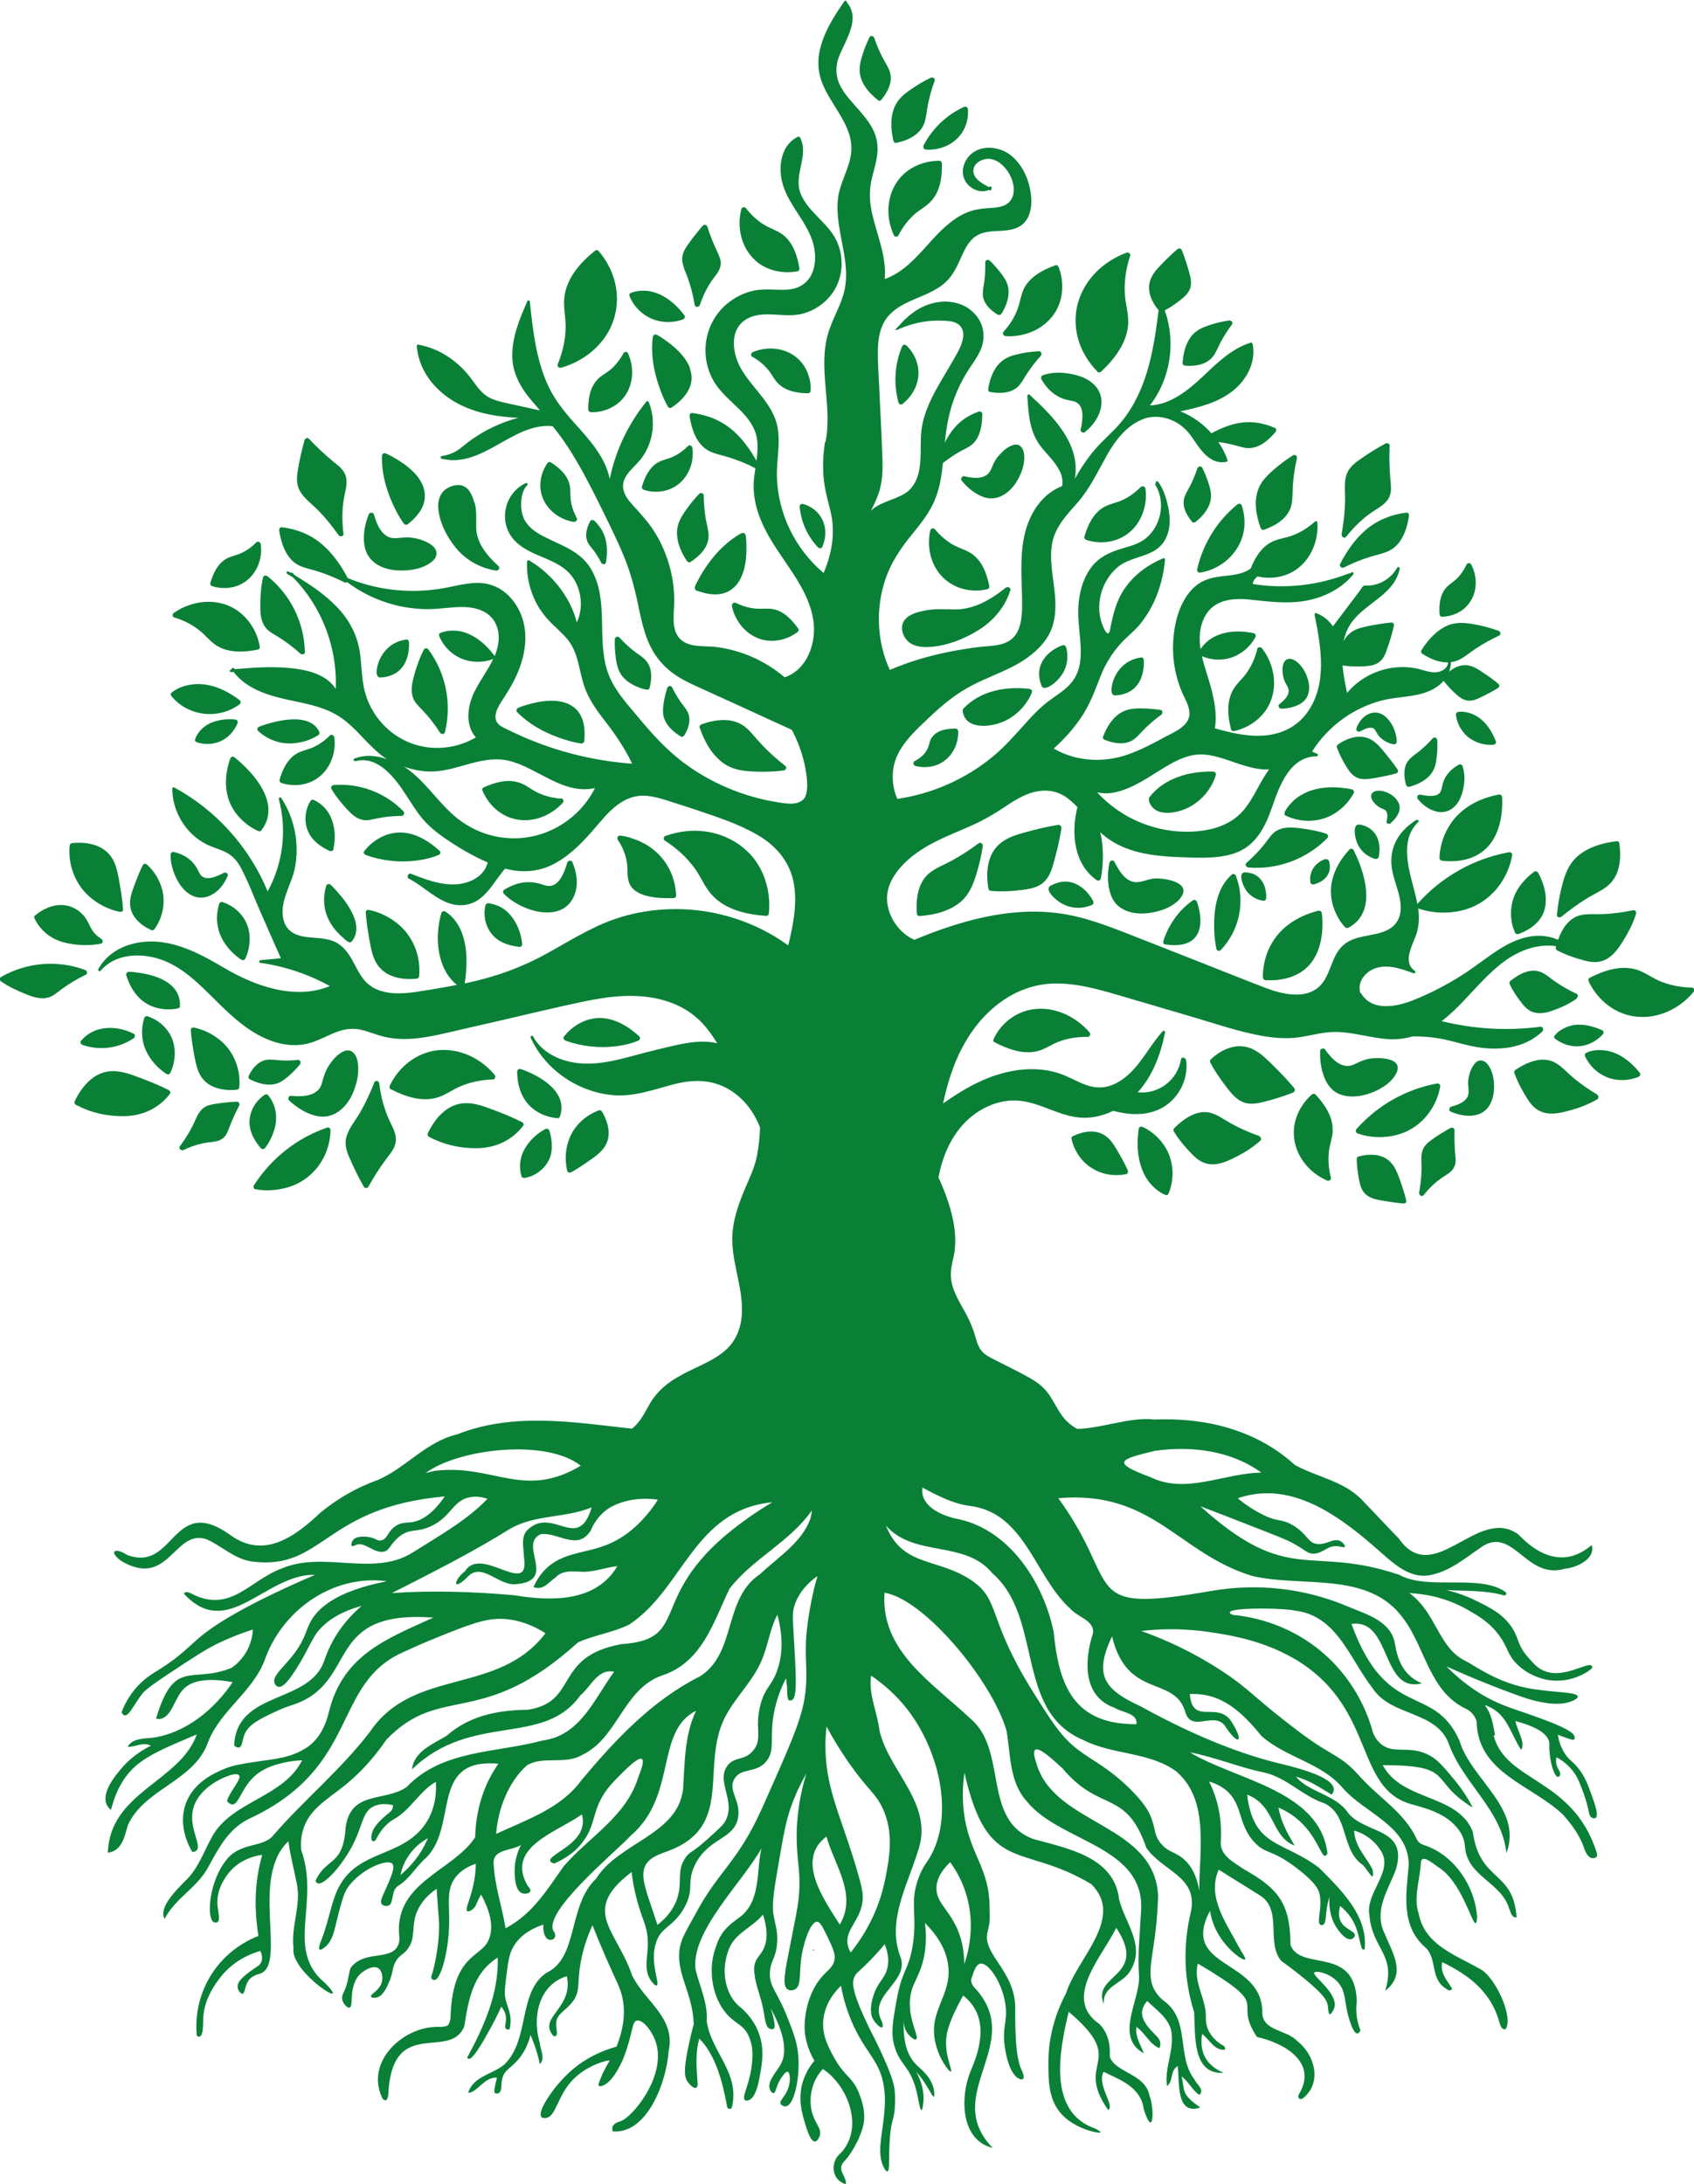 <?xml version="1.0" encoding="UTF-8"?>
<svg id="Ebene_2" data-name="Ebene 2" xmlns="http://www.w3.org/2000/svg" viewBox="0 0 133.36 171.87">
  <defs>
    <style>
      .cls-1 {
        fill: #098036;
      }
    </style>
  </defs>
  <g id="Inhalt">
    <g>
      <path class="cls-1" d="M77.06,66.35c-.67.51-1.38.96-2.11,1.37-.54.29-1.13.51-1.63.87-1.05.74-1.23,2.09-1.14,3.29,0,.02,0,.03.01.05.01.09.08.17.2.16,1.16-.08,2.4-.38,3.3-1.17.58-.52.89-1.24,1.12-1.96.25-.77.44-1.56.56-2.36.02-.16-.14-.36-.31-.24Z"/>
      <path class="cls-1" d="M57.02,60.11c.64.44,1.41.56,2.17.6.83.05,1.67.03,2.49-.07.15-.02.31-.23.15-.36-.66-.51-1.28-1.07-1.85-1.67-.43-.44-.8-.97-1.27-1.36-.99-.83-2.35-.65-3.48-.25-.02,0-.03.02-.05.03-.08.04-.14.12-.1.23.37,1.09.97,2.18,1.94,2.85Z"/>
      <path class="cls-1" d="M23.47,83.41c-.45.05-.9.06-1.36.04-.33-.02-.66-.08-.99-.06-.73.05-1.22.63-1.53,1.25,0,.02-.01.04-.02.06-.03.08-.01.18.09.23.62.32,1.37.55,2.07.36.4-.11.73-.38,1.04-.65.3-.27.58-.55.84-.87.1-.12.05-.38-.15-.36Z"/>
      <path class="cls-1" d="M99.09,38.42c-.41.99-.21,2.14.15,3.12,0,.02.02.03.03.04.04.09.12.15.23.11.94-.33,1.94-.92,2.17-1.96.11-.5.08-1.04.11-1.55.05-.71.16-1.41.32-2.11.04-.17-.15-.34-.31-.24-.52.33-1.02.71-1.49,1.11-.48.42-.97.88-1.21,1.48Z"/>
      <path class="cls-1" d="M55.41,39.01c0-.18-.23-.28-.36-.15-.37.38-.7.79-1,1.21-.31.44-.63.92-.72,1.46-.15.93.24,1.86.75,2.62.01.02.03.03.04.04.06.07.15.1.25.03.73-.48,1.46-1.19,1.41-2.14-.02-.42-.15-.84-.22-1.25-.1-.6-.15-1.22-.16-1.83Z"/>
      <path class="cls-1" d="M53.58,57.96c.07.04.14.03.19,0,.04-.02.07-.04.1-.08.34-.56.57-1.26.25-1.88-.15-.28-.37-.52-.55-.78-.25-.36-.47-.74-.66-1.13-.09-.17-.33-.11-.38.05-.13.4-.23.81-.29,1.23-.06.41-.09.84.07,1.23.24.59.75,1.04,1.29,1.36Z"/>
      <path class="cls-1" d="M50.88,54.27s.08,0,.12,0c.06-.01.12-.06.14-.14.19-.74.23-1.62-.35-2.21-.26-.27-.6-.46-.89-.69-.41-.32-.79-.68-1.14-1.06-.13-.14-.35-.03-.36.15-.02.5.02.99.08,1.49.07.49.18.98.49,1.38.46.59,1.2.92,1.91,1.09Z"/>
      <path class="cls-1" d="M86.95,58.21s.02.02.03.02c.74.29,1.64.44,2.32-.07.31-.24.56-.56.84-.83.39-.39.82-.75,1.27-1.07.13-.09.15-.35-.05-.39-.53-.08-1.06-.12-1.59-.12-.54,0-1.09.06-1.55.35-.68.42-1.1,1.15-1.38,1.87-.05.12.02.2.11.24Z"/>
      <path class="cls-1" d="M81.93,28c.12-.13.04-.37-.15-.36-.54.03-1.07.1-1.6.22-.51.11-1.01.28-1.4.64-.58.53-.86,1.34-.98,2.09,0,.01,0,.03,0,.04-.02.1.02.2.15.22.79.14,1.73.12,2.3-.54.25-.3.43-.66.65-.98.31-.47.66-.91,1.03-1.32Z"/>
      <path class="cls-1" d="M69.09,7.86s.02.01.03.02c.07.07.18.08.26-.02.51-.63.95-1.45.65-2.27-.13-.36-.36-.69-.54-1.04-.26-.5-.48-1.02-.66-1.56-.05-.16-.3-.22-.38-.05-.22.45-.41.92-.56,1.4-.16.5-.28,1.02-.18,1.54.15.8.75,1.48,1.37,1.97Z"/>
      <path class="cls-1" d="M70.5,11.24s0,0,0,0c0,0,.01,0,.02,0,.02,0,.05,0,.07,0,.91-.2,1.87-.65,2.19-1.59.15-.45.18-.95.27-1.41.13-.64.3-1.27.53-1.88.07-.19-.16-.31-.31-.24-.53.25-1.03.55-1.51.88-.5.34-1,.73-1.27,1.28-.43.86-.37,1.9-.15,2.81.02.1.09.14.17.15Z"/>
      <path class="cls-1" d="M93.27,28.77s.03.01.05.01c.81.06,1.71-.08,2.22-.79.23-.33.37-.72.56-1.07.26-.48.56-.95.89-1.39.12-.17-.08-.33-.24-.31-.52.08-1.04.2-1.55.37-.49.16-.97.37-1.32.76-.53.6-.73,1.43-.78,2.22,0,.12.07.18.16.2Z"/>
      <path class="cls-1" d="M122.93,72.14c.64-.53,1.31-1.02,2.02-1.45.52-.32,1.11-.57,1.59-.96,1-.79,1.1-2.15.95-3.32,0-.01,0-.02-.01-.03,0-.1-.07-.19-.2-.18-1.16.14-2.39.49-3.24,1.33-.57.56-.84,1.31-1.04,2.06-.21.78-.35,1.59-.43,2.4-.02.2.23.25.36.15Z"/>
      <path class="cls-1" d="M112.68,60.87c.28-.37.37-.81.42-1.25.06-.46.07-.92.05-1.37,0-.17-.23-.29-.36-.15-.31.35-.64.67-1,.97-.26.22-.57.41-.81.66-.53.55-.48,1.35-.29,2.04.02.05.05.09.08.11,0,0,.01.01.02.02,0,0,0,0,.01,0,.04.02.09.03.15.02.65-.18,1.31-.49,1.73-1.04Z"/>
      <path class="cls-1" d="M95.14,38.02c-.13-.41-.3-.82-.49-1.21-.09-.17-.33-.11-.39.05-.15.45-.32.88-.53,1.3-.15.31-.35.6-.47.93-.25.71.13,1.43.58,1.97.08.1.19.08.26.02.01,0,.02,0,.04-.02.54-.43,1.05-1.03,1.17-1.73.08-.45-.03-.89-.17-1.31Z"/>
      <path class="cls-1" d="M78.56,24.76c.07.04.14.03.19,0,.04-.02.07-.04.1-.08.38-.62.66-1.38.51-2.11-.09-.43-.35-.79-.61-1.13-.26-.33-.53-.64-.83-.93-.13-.12-.37-.04-.36.15.01.47,0,.95-.06,1.42-.04.34-.13.68-.13,1.03,0,.75.59,1.3,1.19,1.66Z"/>
      <path class="cls-1" d="M105.78,44.67c.67-.34,1.37-.63,2.09-.85.5-.16,1.05-.25,1.52-.49.99-.51,1.37-1.69,1.53-2.72,0-.03,0-.05,0-.08,0,0,0,0,0-.01,0,0,0,0,0,0,0-.1-.07-.19-.2-.17,0,0-.02,0-.03,0-.02,0-.04,0-.05,0-1.16.16-2.25.6-3.14,1.37-.83.72-1.5,1.68-1.99,2.65-.1.19.1.38.29.29Z"/>
      <path class="cls-1" d="M47.33,44.3c.08.15.36.13.38-.05.09-.57.11-1.17-.02-1.73-.13-.59-.46-1.12-.9-1.54-.03-.03-.07-.05-.11-.05-.08-.02-.17,0-.22.09-.26.51-.46,1.14-.18,1.68.12.24.32.44.48.65.21.3.41.61.57.94Z"/>
      <path class="cls-1" d="M83.55,65.2s0-.07,0-.11c-.01-.05-.04-.08-.07-.11,0,0-.02-.02-.03-.03,0,0,0,0,0,0-.02-.01-.04-.02-.06-.03-.04-.01-.07,0-.11,0-.88.14-1.75.35-2.6.59-.63.17-1.28.37-1.81.76-1.16.85-1.29,2.38-1.05,3.69.02.1.12.15.2.15.88.08,1.75.02,2.63-.1.58-.08,1.17-.22,1.59-.65.41-.42.59-1.02.74-1.57.24-.85.44-1.72.58-2.59Z"/>
      <path class="cls-1" d="M36.52,86.82c-1.35.09-2.29,1.21-2.83,2.35-.05.1-.03.23.08.29,1.17.63,2.47.92,3.8.9,1.44-.02,2.73-.61,3.61-1.76.06-.07.05-.14.01-.2-.02-.04-.04-.07-.09-.09-.81-.41-1.66-.75-2.51-1.06-.65-.24-1.35-.48-2.06-.43Z"/>
      <path class="cls-1" d="M13.37,86.08c.06-.07.05-.14.01-.2-.02-.04-.04-.07-.09-.09-.81-.41-1.66-.75-2.51-1.06-.65-.24-1.35-.48-2.06-.43-1.35.09-2.29,1.21-2.83,2.35-.05.1-.03.23.08.29,1.17.63,2.47.92,3.8.9,1.44-.02,2.73-.61,3.61-1.76Z"/>
      <path class="cls-1" d="M101.79,85.98s.06-.03.08-.05c0,0,.01-.02.02-.03,0-.01.02-.02.03-.04,0,0,0,0,0-.01.02-.05.02-.11,0-.16,0-.03-.03-.05-.04-.07-.53-.64-1.11-1.23-1.7-1.82-.45-.44-.92-.91-1.49-1.2-1.2-.61-2.46-.09-3.37.77-.07.07-.08.17-.03.26.37.72.84,1.37,1.33,2.01.35.45.73.9,1.27,1.11.51.19,1.06.1,1.57-.03.79-.19,1.58-.44,2.34-.74Z"/>
      <path class="cls-1" d="M99.14,89.4c-.76-.26-1.49-.58-2.2-.97-.49-.27-.96-.62-1.49-.81-1.14-.39-2.24.4-3.01,1.16-.07.06-.08.18-.03.26.4.66.9,1.25,1.44,1.8.4.41.84.73,1.43.78.75.07,1.46-.29,2.11-.62.65-.33,1.25-.72,1.79-1.2.02,0,.03-.02.04-.03,0,0,0,0,.01,0,0,0,0,0,0,0,0,0,0,0,0-.01.08-.09.06-.2-.01-.27-.02-.03-.05-.05-.09-.07Z"/>
      <path class="cls-1" d="M125.74,86.14c-.69-.41-1.34-.86-1.95-1.38-.43-.36-.82-.82-1.31-1.1-1.04-.61-2.26-.07-3.17.53-.07.05-.13.15-.1.24.27.73.63,1.42,1.05,2.07.31.49.68.88,1.25,1.05.72.21,1.49,0,2.18-.19.72-.2,1.4-.47,2.04-.84.09-.05.11-.13.1-.21,0-.06-.03-.12-.1-.15Z"/>
      <path class="cls-1" d="M124.11,78.58s.05-.05.07-.09c.06-.09.06-.2-.05-.27-.02-.02-.05-.04-.08-.04-.55-.26-1.08-.56-1.59-.91-.36-.24-.69-.56-1.08-.74-.88-.4-1.81.13-2.49.68-.08.06-.07.18-.03.26.25.53.58,1.01.94,1.47.28.36.6.67,1.07.76.59.12,1.17-.09,1.71-.3.55-.21,1.07-.47,1.55-.82Z"/>
      <path class="cls-1" d="M105.24,58.81c.2.55.47,1.07.78,1.57.23.37.49.71.91.86.37.13.79.07,1.17.01.6-.1,1.21-.22,1.8-.38.05-.01.08-.04.11-.08,0,0,.01-.01.02-.02,0,0,0,0,0,0,.04-.06.05-.13,0-.2-.32-.48-.68-.93-1.04-1.37-.29-.35-.59-.71-.98-.95-.86-.54-1.9-.2-2.67.33-.07.05-.13.15-.1.24Z"/>
      <path class="cls-1" d="M109.56,91.56c-.63-.77-1.71-.79-2.6-.55-.09.02-.15.11-.15.2,0,.47.06.93.14,1.39.06.36.12.74.31,1.07.34.6,1.02.73,1.65.83.53.09,1.06.17,1.6.21.11,0,.18-.06.19-.14.01-.04.02-.08,0-.12-.14-.58-.33-1.15-.53-1.7-.15-.42-.32-.85-.61-1.19Z"/>
      <path class="cls-1" d="M88.79,92.17s0-.02,0-.02c0-.02,0-.04-.01-.06-.24-.53-.52-1.04-.82-1.54-.22-.38-.46-.78-.8-1.06-.78-.66-1.84-.49-2.7-.08-.09.04-.12.15-.1.24.17.77.61,1.51,1.22,2.01.84.69,1.95.96,3.01.75,0,0,.02,0,.02,0,.01,0,.02,0,.04,0,.12-.03.16-.12.15-.22,0,0,0,0,0-.01Z"/>
      <path class="cls-1" d="M28.95,71.61c-.09.01-.17.08-.16.2.06.8.19,1.59.33,2.37.11.57.23,1.16.54,1.66.66,1.06,1.98,1.3,3.13,1.18.12-.01.2-.09.21-.21.13-1.47-.41-2.96-1.51-3.96-.68-.61-1.54-1.06-2.44-1.24-.04,0-.08,0-.11,0Z"/>
      <path class="cls-1" d="M15.81,84.69c.59.95,1.78,1.17,2.82,1.07.12-.01.2-.09.21-.21.11-1.32-.37-2.66-1.36-3.56-.61-.55-1.38-.95-2.19-1.12-.04,0-.08,0-.11,0-.09.01-.17.08-.16.2.05.71.17,1.42.3,2.13.1.51.21,1.04.49,1.49Z"/>
      <path class="cls-1" d="M11.88,73.19c.11.05.22.02.29-.08.63-.89.87-2.03.6-3.09-.19-.75-.62-1.46-1.2-1.98-.03-.03-.07-.04-.1-.05-.08-.03-.18-.01-.23.09-.27.56-.5,1.14-.71,1.72-.16.44-.32.91-.29,1.39.06.95.83,1.62,1.64,1.99Z"/>
      <path class="cls-1" d="M9.42,71.76s.08,0,.11,0c.09-.01.17-.08.16-.2-.06-.8-.19-1.59-.33-2.37-.11-.57-.23-1.16-.54-1.66-.66-1.06-1.98-1.3-3.13-1.18-.12.01-.2.09-.21.21-.13,1.47.41,2.96,1.51,3.96.68.61,1.54,1.06,2.44,1.24Z"/>
      <path class="cls-1" d="M44.79,92.28s.01,0,.02,0c0,0,.02,0,.02,0,.04,0,.08,0,.13-.02.53-.3,1.03-.64,1.53-.99.39-.27.78-.56,1.06-.95.64-.87.35-1.98-.16-2.84-.04-.07-.15-.13-.24-.1-1.02.38-1.88,1.14-2.3,2.15-.34.81-.4,1.75-.2,2.6.02.08.07.13.14.14Z"/>
      <path class="cls-1" d="M99.47,77.04s.02.02.03.04c0,0,0,0,0,0,.03.03.08.06.13.06,1.47.07,2.96-.34,3.78-1.64.55-.87.72-1.94.7-2.95,0-.25-.02-.49-.06-.73-.02-.11-.16-.17-.26-.15-1.38.35-2.66,1.06-3.48,2.26-.5.73-.79,1.59-.87,2.47-.02.18-.03.36-.02.53,0,.05.02.08.05.12ZM103.65,71.93s0,0,0,0c0,0,0,0,0-.02,0,0,0,.01,0,.02Z"/>
      <path class="cls-1" d="M119.13,73.01c.04.14.09.27.15.4,0,.01.01.02.02.03,0,0,0,0,.01.01.01.01.02.03.04.04,0,0,.02.01.03.01.01,0,.02,0,.03.01.02,0,.04,0,.06,0,0,0,.01,0,.02,0,.01,0,.02,0,.03,0,1.01-.36,1.94-1.05,2.13-2.16.13-.76-.04-1.53-.34-2.22-.07-.16-.14-.31-.23-.46-.05-.09-.2-.14-.29-.08-.83.62-1.52,1.44-1.75,2.48-.14.64-.11,1.32.08,1.95Z"/>
      <path class="cls-1" d="M117.98,62.53c-1.4.27-2.73.91-3.61,2.06-.53.69-.87,1.52-1,2.37-.03.19-.05.38-.05.56,0,.11.08.18.16.2.02,0,.03.01.05.02,1.47.16,2.98-.18,3.87-1.44.59-.83.82-1.88.86-2.88,0-.23.01-.46-.01-.69-.01-.14-.12-.23-.27-.2Z"/>
      <path class="cls-1" d="M113.38,85.53c.03-.16-.09-.29-.26-.26-2.45.45-4.68,1.72-6.34,3.59,0,0,0,0,0,0,0,.01-.02.02-.02.04-.03.06-.03.12-.01.17.01.04.04.08.09.11.01,0,.03.02.04.02,0,0,0,0,0,0,1.19.42,2.61.38,3.76-.12,1.45-.63,2.46-2.02,2.74-3.56Z"/>
      <path class="cls-1" d="M20.12,93.59c.79.15,1.65.09,2.43-.12,1.45-.39,2.6-1.44,3.14-2.84.21-.54.31-1.11.33-1.69,0-.13-.14-.25-.27-.2-2.38.82-4.4,2.42-5.76,4.54-.04.06-.04.12-.02.18.01.06.06.12.14.13Z"/>
      <path class="cls-1" d="M94.42,45.06s0,0,.01,0c.02,0,.05,0,.07,0,0,0,0,0,0,0,1.79-.29,3.3-1.76,3.46-3.59.05-.56-.02-1.14-.2-1.68-.05-.16-.23-.19-.35-.09-1.58,1.28-2.69,3.07-3.15,5.04-.02.03-.02.07-.02.11,0,.11.07.19.17.21Z"/>
      <path class="cls-1" d="M70.81,31.78c.06.06.14.08.23.02.58-.45,1.04-1.12,1.2-1.84.23-1.01-.14-2.06-.88-2.77-.13-.12-.29-.05-.35.09-.58,1.39-.67,2.94-.28,4.39.01.05.04.09.08.11Z"/>
      <path class="cls-1" d="M64.54,43.15s0,0,0,0c0,0,.01,0,.02,0,.07,0,.13-.02.17-.11.27-.59.33-1.32.1-1.93-.26-.72-.88-1.25-1.61-1.45-.12-.03-.28.06-.27.2.11,1.21.61,2.33,1.44,3.21.04.04.09.06.13.06Z"/>
      <path class="cls-1" d="M72.7,11.51c-.03.1.02.2.1.24,0,0,.02,0,.03,0,.02,0,.04.01.06.02,0,0,0,0,0,0,.47.04.97-.04,1.4-.2.87-.32,1.54-1,1.8-1.9.1-.35.14-.71.11-1.07-.01-.17-.17-.25-.32-.18-1.36.62-2.47,1.69-3.16,3-.02.02-.02.05-.03.07Z"/>
      <path class="cls-1" d="M92.95,70.64c.94-1.23-1.37-1.57-2.13-1.5-.56.06-1.14.42-1.71.23-.67-.23-1.07-.95-1.37-1.54-.05-.1-.13-.12-.21-.1-.08,0-.15.05-.18.15-.16.71-.18,1.5,0,2.21.12.51.37.99.8,1.3.57.42,1.32.54,2.02.49.96-.07,2.18-.44,2.79-1.24Z"/>
      <path class="cls-1" d="M29.48,44.28c.52.4,1.17.57,1.82.61.91.06,2.07-.12,2.77-.75.42-.38.38-.88-.06-1.22-.5-.39-1.22-.59-1.84-.63-.57-.04-1.18.22-1.7-.09-.57-.34-.84-1.06-1.02-1.67,0-.07-.04-.12-.1-.15-.11-.07-.28-.02-.32.11,0,0,0,0,0,0-.3.72-.46,1.58-.35,2.36.08.58.34,1.08.81,1.43Z"/>
      <path class="cls-1" d="M115.99,87.78c.46-.05.85-.25,1.14-.61.3-.39.44-.87.48-1.36.06-.69-.07-1.54-.52-2.08-.28-.34-.7-.38-.99-.03-.31.37-.47.9-.52,1.38-.04.43.15.92-.08,1.29-.26.42-.81.6-1.25.72-.09.02-.13.09-.14.16-.03.08-.02.18.09.23,0,0,0,0,0,0,0,0,0,0,0,0,.55.24,1.19.38,1.79.31Z"/>
      <path class="cls-1" d="M107.24,86.21c.96-.2,2.16-.79,2.65-1.68.73-1.34-1.44-1.35-2.2-1.19-.34.07-.65.22-.97.37-.24.12-.49.2-.76.17-.7-.08-1.23-.72-1.62-1.25-.04-.12-.2-.14-.3-.08,0,0-.01,0-.02.01,0,0-.01,0-.02.01-.06.04-.09.11-.07.19-.03.69.08,1.43.34,2.06.19.47.49.9.93,1.16.61.35,1.37.37,2.04.23Z"/>
      <path class="cls-1" d="M71.22,48.79c-.4.52-.17,1.29.28,1.7.42.38,1.04.45,1.58.43,1.36-.06,2.8-.61,3.95-1.33,1.15-.72,2.08-1.78,2.49-3.09.03-.04.04-.09.02-.14,0,0,0,0,0,0,0-.01,0-.02-.01-.03-.04-.1-.16-.15-.26-.12,0,0,0,0,0,0-.02,0-.04.02-.06.03,0,0-.01,0-.02,0-1.12.9-2.46,1.71-3.94,1.72-.82,0-1.63-.08-2.45.09-.54.11-1.21.27-1.57.73Z"/>
      <path class="cls-1" d="M37.34,39.55c-.13-.46-.32-1-.76-1.25-.49-.28-1.17-.07-1.58.27-.39.34-.53.86-.5,1.36.06,1.14.68,2.33,1.4,3.2.78.95,1.91,1.58,3.13,1.77.01,0,.02,0,.04,0,.02,0,.03,0,.05,0,0,0,.01,0,.02,0,.1-.03.18-.13.16-.24,0,0,0,0,0,0,0-.01,0-.02,0-.03-.01-.04-.04-.08-.08-.1-.84-.77-1.69-1.76-1.73-2.95-.02-.68.06-1.35-.12-2.01Z"/>
      <path class="cls-1" d="M109.14,64.67s.02.08.05.1c.05.05.11.06.17.06.06,0,.12-.02.15-.08.27-.23.51-.54.63-.87.18-.54-.16-1.04-.6-1.33-.31-.2-.72-.35-1.08-.32-.3.02-.58.19-.51.53.06.27.3.52.51.68.14.11.3.18.47.25.03.01.09.04.12.06.02.02.04.04.06.06,0,0,.01.02.02.03.04.07.07.14.08.22.02.17,0,.35-.04.52,0,0,0,0,0,.01,0,.02,0,.04,0,.07,0,0,0,.01,0,.02Z"/>
      <path class="cls-1" d="M100.72,55.41c-.09.07-.08.17-.03.24.03.07.09.12.18.12.44,0,.9-.1,1.3-.28.29-.13.56-.34.72-.63.21-.39.21-.88.1-1.3-.15-.61-.57-1.36-1.16-1.64-.35-.17-.68-.05-.8.33-.11.36-.07.82.04,1.17.06.22.17.4.28.6.07.13.12.27.1.42-.04.39-.42.72-.71.96Z"/>
      <path class="cls-1" d="M80.63,35.82c-.04-.47-.28-.94-.82-.81-.51.12-.98.59-1.3.99-.21.27-.33.56-.46.87-.09.21-.21.41-.41.53-.49.31-1.14.21-1.68.09-.06-.04-.14-.03-.19.02,0,0-.01.01-.02.02,0,0,0,0-.01.01-.09.09-.11.24,0,.32.44.54,1.04,1.03,1.7,1.26,1.04.36,1.98-.28,2.54-1.13.4-.61.71-1.43.65-2.17Z"/>
      <path class="cls-1" d="M83.76,71.19c.7.34,1.52.33,2.22.02.11-.05.12-.2.08-.29-.4-.79-1.2-1.5-2.11-1.54-.45-.02-.88.13-1.27.34-.03.02-.06.04-.07.07-.16.2.03.47.17.64.26.31.61.58.98.76ZM85.77,70.84s0,0,0,0c0,0,0,0,0,0,0,0,0,0,0,0Z"/>
      <path class="cls-1" d="M83.68,50.77c-.83.28-1.66.96-1.84,1.86-.09.44-.02.89.15,1.31,0,0,0,.01.01.02,0,.01,0,.02,0,.03.14.29.54.08.72-.03.36-.23.67-.55.9-.9.41-.62.51-1.42.31-2.13-.03-.1-.15-.18-.26-.15Z"/>
      <path class="cls-1" d="M87.79,54.73c.74-.03,1.43-.33,1.84-.97.28-.44.4-.97.42-1.48,0-.11,0-.22,0-.33,0-.1-.09-.23-.21-.21-.44.06-.88.22-1.24.49-.58.43-.97,1.11-1.08,1.82-.03.22-.06.58.18.66.03.01.06.02.1.02Z"/>
      <path class="cls-1" d="M29.94,53.32c.74-.03,1.43-.33,1.84-.97.28-.44.4-.97.42-1.48,0-.11,0-.22,0-.33,0-.1-.09-.23-.21-.21-.44.06-.88.22-1.24.49-.58.43-.97,1.11-1.08,1.82-.03.22-.06.58.18.66.03.01.06.02.1.02Z"/>
      <path class="cls-1" d="M108.28,67.59c.11.03.23-.04.26-.15.16-.71.04-1.6-.53-2.1-.27-.25-.62-.39-.98-.45,0,0-.02,0-.03,0,0,0-.02,0-.03,0-.25-.02-.31.28-.32.46-.01.28.05.58.14.85.18.53.54.96,1.04,1.22.14.07.29.14.44.18Z"/>
      <path class="cls-1" d="M97.95,69.81c.22.46.62.8,1.1.98.14.05.28.08.42.1.12.01.2-.11.21-.21.02-.22-.01-.46-.06-.68-.09-.43-.32-.84-.7-1.09-.27-.18-.6-.25-.92-.26-.53.03-.17.93-.05,1.16Z"/>
      <path class="cls-1" d="M104.64,68.6c.08-.26.06-.54,0-.8-.15-.43-.72-.01-.92.15-.34.28-.54.68-.58,1.12,0,.13,0,.26.02.38.02.12.16.17.26.15.18-.04.36-.12.52-.2.32-.17.58-.44.7-.8Z"/>
      <path class="cls-1" d="M91.72,74.32c.92.14,2.11.1,2.57-.86.3-.62.24-1.36.08-2.01-.04-.16-.08-.32-.14-.47-.05-.12-.19-.21-.31-.13-1.04.7-1.81,1.78-2.25,2.95-.03.09-.07.18-.09.27-.02.07,0,.13.03.18.03.04.06.07.11.08Z"/>
      <path class="cls-1" d="M40.71,56.04c.89.91,2.02,1.55,3.21,1.98.58.21,1.19.4,1.81.49.01,0,.02,0,.04,0,0,0,0,0,0,0,.02,0,.05,0,.07-.01.08-.02.15-.09.16-.19.06-.71.03-1.48-.34-2.1-.27-.46-.71-.77-1.21-.92-.95-.29-2.02-.1-2.95.17-.23.07-.47.14-.69.24-.14.06-.21.23-.09.35Z"/>
      <path class="cls-1" d="M58.68,42.09c-.02-.14-.2-.18-.31-.13-1.53.85-2.7,2.3-3.49,3.84-.06.12-.13.25-.18.38,0,.01,0,.02,0,.03,0,0,0,0,0,.01,0,.02,0,.04,0,.06,0,.08.04.17.14.2.67.24,1.43.41,2.13.21.51-.15.93-.49,1.21-.95.52-.84.61-1.93.58-2.9,0-.26-.03-.51-.06-.77Z"/>
      <path class="cls-1" d="M31.79,41.2c.04.06.1.09.16.09.02,0,.04,0,.05,0,0,0,0,0,.01,0,.04,0,.07-.02.1-.04.55-.44,1.08-1,1.27-1.7.14-.51.06-1.04-.17-1.51-.44-.88-1.32-1.52-2.15-2-.22-.13-.44-.25-.67-.35-.15-.06-.31,0-.32.18-.04,1.27.29,2.52.8,3.68.25.57.55,1.14.91,1.65Z"/>
      <path class="cls-1" d="M54.33,28.99c-.36-.94-1.17-1.67-1.97-2.23-.21-.15-.42-.29-.65-.41-.15-.08-.3.03-.32.18-.16,1.26.05,2.55.45,3.75.2.59.43,1.18.74,1.72.02.04.05.06.08.08.06.04.13.05.2,0,1.04-.69,1.94-1.77,1.45-3.07Z"/>
      <path class="cls-1" d="M98.28,68.27c2.3.19,4.59-.67,6.21-2.31.12-.12.06-.3-.09-.35-.72-.24-1.46-.36-2.22-.45-.57-.06-1.16-.08-1.67.21-.35.2-.57.54-.81.86-.45.6-.97,1.14-1.53,1.64-.04.02-.06.05-.08.09-.06.09-.02.19.06.25.03.03.07.05.12.06Z"/>
      <path class="cls-1" d="M34.65,57.67c.04.06.1.09.16.09.08.01.16-.02.2-.1.02-.02.03-.05.03-.08.53-2.23.06-4.61-1.31-6.46-.09-.12-.28-.15-.36,0-.35.67-.59,1.38-.79,2.11-.15.56-.27,1.15-.05,1.72.14.37.44.64.71.92.53.55,1,1.16,1.41,1.8Z"/>
      <path class="cls-1" d="M6.8,76.68c.08-.07.07-.18.01-.26-.02-.04-.06-.07-.11-.09-2.17-.8-4.6-.6-6.61.55-.14.08-.13.28,0,.36.63.43,1.32.75,2.03,1.03.54.21,1.11.39,1.68.23.4-.11.7-.39,1.02-.63.59-.44,1.22-.81,1.88-1.14.04,0,.08-.03.1-.06Z"/>
      <path class="cls-1" d="M20.89,49.36c.24.33.59.51.93.71.65.4,1.26.86,1.83,1.37.06.05.12.06.18.05.08,0,.15-.05.17-.14.01-.03.01-.07,0-.1-.07-2.29-1.14-4.47-2.94-5.9-.12-.09-.31-.08-.35.09-.17.75-.22,1.51-.22,2.28,0,.57.04,1.15.39,1.63Z"/>
      <path class="cls-1" d="M31.8,64.06c.02-.06.02-.12-.02-.18,0-.01-.01-.03-.03-.04-1.42-1.46-3.44-2.22-5.47-2.06-.16.01-.27.17-.18.32.34.58.77,1.1,1.23,1.6.35.38.74.74,1.26.83.35.06.69-.04,1.03-.11.65-.14,1.32-.2,1.98-.21.01,0,.03,0,.04,0,.07-.01.12-.06.14-.11,0,0,0,0,0-.01,0,0,0,0,0,0Z"/>
      <path class="cls-1" d="M105.9,72.97c.07.08.16.08.23.04,0,0,.02,0,.02,0,2.07-1.09,1.45-3.75.7-5.49-.09-.21-.19-.42-.29-.62-.06-.12-.24-.14-.33-.04-1.07,1.15-1.73,2.64-1.34,4.22.17.68.52,1.38,1.01,1.9Z"/>
      <path class="cls-1" d="M27.08,73.88c.11.09.23.18.35.25,0,0,.02,0,.03,0,.07.04.16.04.23-.04.54-.65.4-1.48.06-2.19-.33-.7-.83-1.33-1.35-1.89-.12-.13-.24-.26-.37-.38-.12-.11-.31-.06-.35.09-.27.9-.22,1.85.21,2.69.28.56.71,1.06,1.2,1.45Z"/>
      <path class="cls-1" d="M17.25,71.14c-.27.9-.22,1.85.21,2.69.28.56.71,1.06,1.2,1.45.11.09.23.18.35.25.04.02.07.03.11.03.07,0,.14-.02.18-.1.37-.75.47-1.7.22-2.5-.3-.95-1.07-1.66-2-1.97-.11-.04-.23.04-.26.15Z"/>
      <path class="cls-1" d="M11.61,79.98c-.11-.04-.23.04-.26.15-.27.9-.22,1.85.21,2.69.28.56.71,1.06,1.2,1.45.11.09.23.18.35.25.04.02.07.03.11.03.07,0,.14-.02.18-.1.37-.75.47-1.7.22-2.5-.3-.95-1.07-1.66-2-1.97Z"/>
      <path class="cls-1" d="M25.12,57.57c-.34-.74-1.17-.96-1.92-.96-.77,0-1.55.17-2.28.4-.17.05-.34.11-.5.17-.14.05-.22.24-.09.35.87.79,1.98,1.12,3.14.92.55-.09,1.12-.29,1.59-.6.07-.05.09-.11.09-.18,0-.04,0-.07-.02-.11Z"/>
      <path class="cls-1" d="M54.7,68.34c.47.66.77,1.44,1.31,2.05,1.07,1.21,2.77,1.58,4.31,1.69.12,0,.19-.08.2-.17,0-.01.01-.03.01-.04.12-1.22-.12-2.51-.71-3.59-.88-1.6-2.53-2.62-4.32-2.85-1.05-.14-2.1,0-3.1.35-.17.06-.21.28-.05.38.9.58,1.72,1.31,2.35,2.19Z"/>
      <path class="cls-1" d="M44.15,62.85c-.66-.05-1.33-.22-1.92-.52-.43-.22-.81-.54-1.27-.71-.96-.36-2-.05-2.89.35-.01,0-.02.02-.03.02,0,0-.01,0-.02.01-.01.01-.02.02-.03.03-.01.01-.02.03-.02.04,0,0,0,0,0,.01,0,.02,0,.04,0,.07,0,0,0,0,0,0,0,.01,0,.03,0,.04.41.99,1.2,1.82,2.22,2.17,1.47.51,3.09-.06,4.11-1.18.13-.14.03-.35-.15-.36Z"/>
      <path class="cls-1" d="M98.98,51.09c-.17.68-.46,1.34-.87,1.91-.32.44-.75.79-1.02,1.26-.55.95-.44,2.11-.18,3.13.02.09.09.13.16.14,0,0,.01,0,.02,0,0,0,0,0,0,0,.02,0,.05,0,.08,0,1.09-.24,2.11-.94,2.66-1.92.81-1.46.53-3.28-.47-4.58-.1-.13-.34-.14-.39.05Z"/>
      <path class="cls-1" d="M63.79,30.84s.03-.06.03-.1c.04-.92-.31-1.88-1-2.51-.96-.87-2.37-1.01-3.54-.53-.16.07-.22.29-.05.38.47.26.89.6,1.24,1.02.28.34.47.75.78,1.07.61.62,1.52.77,2.36.78.09,0,.15-.05.18-.11Z"/>
      <path class="cls-1" d="M48.04,29.1c-.32.27-.71.45-1,.76-.6.63-.74,1.54-.73,2.37,0,.06.02.1.06.14,0,0,0,0,0,0,0,0,.02.01.03.02.03.03.07.05.12.05.94.02,1.9-.35,2.51-1.07.85-1,.93-2.4.41-3.57-.06-.15-.29-.13-.36,0-.27.5-.61.94-1.04,1.31Z"/>
      <path class="cls-1" d="M86.38,29.25c.06.06.13.07.19.05.04,0,.07-.02.11-.05,1.09-1.02,2.11-2.34,2.14-3.9.01-.76-.23-1.49-.27-2.25-.05-1,.1-2.01.42-2.96.05-.15-.11-.31-.26-.26-1.59.58-2.95,1.74-3.62,3.31-.67,1.56-.51,3.33.34,4.79.27.46.59.89.97,1.27Z"/>
      <path class="cls-1" d="M44.17,28.94c1.62-.46,3.07-1.53,3.84-3.05.76-1.51.73-3.25.01-4.77-.24-.49-.54-.96-.9-1.37-.08-.09-.19-.08-.26-.02-.01,0-.02,0-.04.02-1.16.94-2.25,2.17-2.4,3.72-.07.78.13,1.55.11,2.33-.02.99-.25,1.97-.63,2.88-.06.15.12.3.26.26Z"/>
      <path class="cls-1" d="M59.45,20.49c.9.81,2.16,1.08,3.33.86.12-.02.16-.12.15-.22,0-.01,0-.03,0-.04-.16-.99-.51-2.03-1.34-2.65-.43-.31-.95-.46-1.4-.73-.58-.35-1.07-.81-1.48-1.34-.1-.13-.32-.05-.35.09-.36,1.42-.02,3.02,1.1,4.03Z"/>
      <path class="cls-1" d="M13.74,48.6c.73.22,1.43.57,2.02,1.06.43.35.78.81,1.25,1.12.97.63,2.21.56,3.29.34.12-.02.16-.12.15-.21,0-.01,0-.03,0-.04-.2-1.17-.89-2.27-1.9-2.91-1.5-.94-3.44-.72-4.86.27-.15.1-.13.33.05.38Z"/>
      <path class="cls-1" d="M89.81,38.32c-.44.44-.95.82-1.53,1.07-.44.19-.94.27-1.36.51-.85.48-1.29,1.43-1.55,2.33-.02.09,0,.15.06.2.02.02.05.05.09.06,1.1.36,2.36.2,3.29-.51,1.06-.82,1.53-2.19,1.37-3.5-.02-.17-.22-.29-.36-.15Z"/>
      <path class="cls-1" d="M54.15,35.11c-.35.36-.77.66-1.23.86-.36.16-.76.22-1.1.41-.7.39-1.06,1.17-1.28,1.91-.02.09,0,.15.06.2.02.02.05.05.09.06.91.29,1.94.16,2.7-.43.86-.67,1.26-1.79,1.12-2.86-.02-.17-.22-.29-.36-.15Z"/>
      <path class="cls-1" d="M16.71,46.13c.91.29,1.94.16,2.7-.43.86-.67,1.26-1.79,1.12-2.86-.02-.17-.22-.29-.36-.15-.35.36-.77.66-1.23.86-.36.16-.76.22-1.1.41-.7.39-1.06,1.17-1.28,1.91-.02.09,0,.15.06.2.02.02.05.05.09.06Z"/>
      <path class="cls-1" d="M45.16,41.06c.18.03.33-.14.24-.31-.24-.44-.41-.92-.47-1.42-.05-.38,0-.77-.08-1.15-.17-.79-.82-1.37-1.48-1.79-.1-.06-.19-.03-.25.04-.01.01-.03.02-.04.04-.53.77-.71,1.8-.37,2.68.4,1.03,1.36,1.74,2.44,1.92Z"/>
      <path class="cls-1" d="M25.96,57.89c-.39.39-.84.72-1.35.94-.4.17-.83.24-1.21.45-.76.43-1.16,1.27-1.39,2.08-.02.09,0,.15.06.2.02.02.05.05.09.06.99.32,2.12.18,2.94-.46.94-.73,1.37-1.96,1.22-3.12-.02-.17-.22-.29-.36-.15Z"/>
      <path class="cls-1" d="M49.64,65.93c-.27-.08-.55-.14-.83-.17-.16-.02-.26.19-.18.32.37.55.63,1.17.73,1.83.07.48,0,.98.13,1.45.19.67.83,1,1.45,1.15.67.17,1.38.18,2.08.17.04,0,.07-.01.1-.03.07-.03.12-.09.11-.18-.05-1.1-.44-2.17-1.17-3.01-.63-.74-1.5-1.25-2.42-1.52Z"/>
      <path class="cls-1" d="M106.56,62.43c.06-.11.01-.28-.13-.31-1.82-.38-3.94-.17-5.09,1.45-.07.1-.15.21-.2.33,0,.01,0,.03,0,.04-.04.09-.03.2.08.25,1.12.53,2.43.55,3.54,0,.75-.38,1.4-1.01,1.8-1.75Z"/>
      <path class="cls-1" d="M89.96,88.69c-.11-.05-.29-.02-.31.13-.28,1.83.03,3.97,1.73,5.03.12.07.24.14.37.19.12.05.21-.02.24-.12,0-.01.02-.02.02-.03.46-1.14.39-2.47-.23-3.54-.42-.71-1.07-1.31-1.81-1.66Z"/>
      <path class="cls-1" d="M18.5,56.62c-1.14-.1-2.46.21-3.03,1.3-.04.08-.08.16-.11.25-.03.09,0,.17.07.21,0,0,0,0,0,0,0,0,.01,0,.02,0,.02.01.04.03.06.04.74.24,1.59.14,2.23-.3.44-.3.77-.74.97-1.23.05-.14-.08-.26-.2-.27Z"/>
      <path class="cls-1" d="M13.51,54.8c1.31,1.58,3.68,1.85,5.33.64.14-.1.13-.26,0-.36-1.09-.82-2.43-1.42-3.83-1.2-.53.08-1.09.28-1.5.63-.09.08-.08.19-.02.26,0,.01.01.03.02.04Z"/>
      <path class="cls-1" d="M49.58,23.36c.32.75.94,1.38,1.69,1.71.78.34,1.7.36,2.49.07.11-.04.21-.19.13-.31-.9-1.21-2.31-2.25-3.9-1.88-.12.03-.23.06-.34.11-.12.05-.13.16-.08.25,0,.01,0,.02,0,.04Z"/>
      <path class="cls-1" d="M115.8,58.16c.5.34,1.15.5,1.76.45.12,0,.26-.13.2-.27-.29-.75-.73-1.47-1.42-1.92-.38-.25-.82-.4-1.28-.41-.1,0-.2,0-.29.02-.11.02-.17.16-.15.26.1.76.54,1.45,1.17,1.88ZM114.86,56.44s-.02,0,0,0h0Z"/>
      <path class="cls-1" d="M126.18,81.41c.08-.09.09-.27-.04-.33-.87-.39-1.88-.62-2.79-.26-.34.14-.68.34-.92.63,0,0,0,0-.01,0,0,0,0,.02-.01.02,0,0-.01.01-.02.02-.07.09-.04.17.01.23,0,0,0,.02.02.02.63.49,1.44.71,2.23.55.58-.12,1.14-.45,1.54-.9Z"/>
      <path class="cls-1" d="M126.22,82.65c-.44-.04-.95,0-1.35.21-.11.05-.12.16-.09.24,0,.02,0,.03.01.05.35.73.96,1.32,1.71,1.62.78.32,1.7.3,2.48-.02.15-.06.2-.22.09-.35-.72-.89-1.68-1.64-2.85-1.75Z"/>
      <path class="cls-1" d="M96.96,68.84c-1,.88-1.32,2.26-1.37,3.53-.03.76.02,1.55.17,2.3.02.1.1.15.17.15.06.01.12,0,.18-.06,1.47-1.54,1.95-3.83,1.19-5.83-.06-.15-.23-.2-.35-.09Z"/>
      <path class="cls-1" d="M45.04,67.82c-.05-.1-.15-.11-.24-.07-.06.02-.12.06-.14.14-.21.69-.65,2-1.61,1.82-.24-.05-.47-.15-.71-.2-.31-.08-.64-.1-.96-.08-.6.05-1.16.27-1.67.58-.12.07-.14.23-.04.33,1.34,1.39,4.71,2.45,5.58.02.29-.8.15-1.68-.16-2.44,0-.03-.02-.06-.04-.09Z"/>
      <path class="cls-1" d="M16.55,70.47c.63-.28,1.07-.85,1.34-1.47.03-.03.04-.07.04-.1.03-.11-.04-.19-.13-.21-.05-.02-.12-.03-.18,0-.5.26-1.48.74-1.88.09-.11-.18-.19-.39-.31-.57-.14-.22-.32-.42-.52-.58-.35-.29-.77-.47-1.21-.58-.14-.03-.26.06-.27.2-.04,1.55,1.25,4.07,3.14,3.22Z"/>
      <path class="cls-1" d="M106.88,57.56c.06.03.13.04.2,0,.24-.13.51-.28.79-.29.1,0,.12,0,.21.03,0,0,0,0,.01,0,.01,0,.03.01.04.02.05.03.08.06.11.11.08.11.13.24.21.35.11.16.24.3.4.42.25.19.54.31.84.37.13.03.27-.06.27-.2,0-1.1-.97-2.8-2.28-2.15-.42.21-.71.62-.88,1.05-.01.02-.02.05-.02.07-.03.11.03.18.11.21Z"/>
      <path class="cls-1" d="M111.65,62.92c.63.77,1.79,1.38,2.7.69.61-.46.84-1.28.92-2.01.05-.43,0-.87-.12-1.29-.04-.13-.19-.19-.31-.13-.36.2-.68.46-.92.79-.14.19-.25.41-.32.64-.06.19-.08.38-.14.57-.19.63-1.12.46-1.63.36,0,0-.02,0-.03,0-.04,0-.09,0-.13.02-.08.04-.12.15-.09.24,0,.04.03.08.07.11Z"/>
      <path class="cls-1" d="M82.11,29.53c-.13.04-.19.19-.13.31.26.46.59.86,1.02,1.17.25.18.53.32.82.41.24.08.5.1.74.17.87.25.67,1.49.53,2.16-.04.07-.03.14.02.2,0,0,0,0,0,.01,0,0,0,0,.02.01.09.09.25.11.32,0,1.01-.8,1.77-2.34.86-3.5-.59-.75-1.63-1.03-2.54-1.12-.56-.06-1.12,0-1.66.17Z"/>
      <path class="cls-1" d="M38.32,71.12s-.08.05-.1.1c0,0,0,0,0,0,0,0,0,.01,0,.02-.25,1.02.13,2.15,1.01,2.74.5.33,1.09.47,1.67.54.11.01.22-.11.21-.21-.09-1.01-.56-2.1-1.38-2.72-.38-.29-.83-.44-1.3-.51-.03,0-.07,0-.09.02Z"/>
      <path class="cls-1" d="M26.24,66.83c.23-.97.12-2.16-.46-2.98-.27-.38-.63-.68-1.06-.89-.02-.01-.05-.01-.07-.02,0,0,0,0,0,0-.01,0-.02,0-.03,0-.07,0-.14.02-.18.1-.55.88-.53,2.08.12,2.9.36.46.86.78,1.38,1.02.12.05.28.02.31-.13Z"/>
      <path class="cls-1" d="M20.84,90.38c.33-.42.58-.92.74-1.43.31-.97.17-1.96-.47-2.76-.05-.06-.11-.08-.17-.07,0,0,0,0-.01,0-.02,0-.03,0-.05.02,0,0-.02,0-.03.01-.88.57-1.39,1.66-1.15,2.69.13.57.46,1.08.84,1.53.07.08.23.08.3,0Z"/>
      <path class="cls-1" d="M6.38,81.88s0,0,0,0c-.01.02-.02.04-.03.06,0,.02-.01.04-.01.06,0,.01,0,.02,0,.04,0,0,0,0,0,0,0,.06.04.12.1.16.02.02.05.03.08.04,1.33.46,2.83.26,4-.53.12-.08.15-.29,0-.36-1.33-.68-3.11-.68-4.12.54Z"/>
      <path class="cls-1" d="M42.93,88.85c-.87.47-1.69,1.33-1.92,2.31-.11.46-.09.94.04,1.39.03.11.12.15.21.15.02,0,.03,0,.05,0,1.01-.17,1.91-.98,2.09-1.99.1-.58.02-1.17-.15-1.73-.04-.13-.19-.19-.31-.13Z"/>
      <path class="cls-1" d="M34.56,67.28c.12-.05.14-.25.04-.33-.95-.86-2.17-1.58-3.5-1.41-.79.1-1.5.49-2.07,1.04-.12.11-.22.24-.32.36,0,0-.01.01-.02.02,0,0-.01.02-.02.02-.07.1-.03.19.04.25.02.02.05.05.09.06,1.29.46,2.67.61,4.03.43.58-.08,1.18-.21,1.72-.45Z"/>
      <path class="cls-1" d="M44.53,81.9c1.29.46,2.67.61,4.03.43.58-.08,1.18-.21,1.72-.45.12-.05.14-.25.04-.33-.95-.86-2.17-1.58-3.5-1.41-.79.1-1.5.49-2.07,1.04-.12.11-.22.24-.32.36,0,0-.01.01-.02.02,0,0-.01.02-.02.02-.07.1-.03.19.04.25.02.02.05.05.09.06Z"/>
      <path class="cls-1" d="M133.16,77.72c-.88-.02-1.77-.19-2.58-.55-.58-.26-1.1-.65-1.7-.85-1.26-.4-2.6.05-3.73.63-.11.05-.12.16-.09.24,0,.02,0,.03.01.05.59,1.24,1.7,2.26,3.03,2.63,1.93.54,3.97-.29,5.22-1.8.11-.14.04-.35-.15-.36Z"/>
      <path class="cls-1" d="M104.91,89.02c.06-1.11-.62-2.1-1.34-2.88-.08-.08-.17-.08-.25-.03-.02,0-.03.01-.05.03-.9.79-1.48,1.98-1.41,3.19.08,1.59,1.17,2.94,2.6,3.57.16.07.36-.05.31-.24-.17-.67-.23-1.36-.15-2.04.06-.54.27-1.06.3-1.6Z"/>
      <path class="cls-1" d="M80.99,79.49c-1.21.28-2.24,1.15-2.76,2.26,0,.02,0,.03-.01.04-.04.09-.02.19.09.24,1.03.53,2.25.99,3.41.68.54-.15,1.01-.48,1.52-.69.75-.31,1.57-.43,2.38-.42.19,0,.26-.23.15-.36-1.16-1.34-3-2.16-4.78-1.75Z"/>
      <path class="cls-1" d="M33.72,82.8c-1.33.37-2.44,1.39-3.03,2.63,0,.02,0,.03-.01.05-.03.09-.02.19.09.24,1.13.58,2.47,1.04,3.73.63.59-.19,1.09-.57,1.66-.82.82-.37,1.73-.55,2.63-.58.19,0,.26-.22.15-.36-1.25-1.51-3.29-2.34-5.22-1.8Z"/>
      <path class="cls-1" d="M113.34,48.38c.02.09.08.16.2.16.8-.03,1.59-.38,2.08-1.02.7-.89.71-2.12.2-3.1-.07-.13-.3-.14-.36,0-.2.43-.47.83-.82,1.16-.26.24-.57.42-.8.68-.49.57-.56,1.35-.51,2.06,0,.02,0,.04.02.06Z"/>
      <path class="cls-1" d="M80.6,22.74c-.24.49-.29,1.04-.48,1.55-.24.67-.63,1.28-1.1,1.8-.13.14-.04.35.15.36,1.42.09,2.87-.47,3.73-1.63.81-1.08.92-2.56.44-3.8,0-.01-.02-.02-.02-.03-.03-.09-.12-.15-.24-.11-.98.35-2.01.89-2.49,1.87Z"/>
      <path class="cls-1" d="M73.95,12.65c-1.17,0-2.38.48-3.13,1.39-1.04,1.27-1.12,3.02-.45,4.48.07.14.3.13.36,0,.32-.63.75-1.2,1.28-1.67.41-.36.92-.61,1.29-1.02.73-.8.88-1.93.85-2.97,0-.05-.02-.09-.04-.12-.03-.05-.09-.09-.17-.09Z"/>
      <path class="cls-1" d="M76.48,43.57c-.43-.3-.95-.42-1.4-.67-.57-.32-1.07-.75-1.49-1.26-.1-.12-.32-.05-.35.09-.24,1.1-.07,2.28.57,3.21.65.94,1.69,1.48,2.83,1.53.36.02.74-.02,1.09-.1.11-.03.15-.12.15-.21,0-.02,0-.03,0-.05-.19-.96-.56-1.97-1.4-2.55Z"/>
      <path class="cls-1" d="M57.61,47.68c.25,1.18,1.07,2.23,2.24,2.61.98.32,2.09.08,2.91-.53.01,0,.02-.02.03-.03.08-.06.12-.16.05-.26-.49-.69-1.14-1.39-2.01-1.54-.42-.07-.85,0-1.27-.03-.56-.04-1.12-.2-1.62-.45-.17-.08-.35.05-.31.24Z"/>
      <path class="cls-1" d="M105.97,42.25c.6-.76,1.29-1.44,2.09-1.98.5-.34,1.08-.61,1.33-1.2.18-.43.11-.88.07-1.33-.08-.88-.1-1.77-.06-2.66,0-.11-.06-.17-.14-.19-.05-.02-.11-.02-.18.01-.74.4-1.46.85-2.14,1.34-.43.31-.81.66-.96,1.19-.19.64-.07,1.37-.09,2.02-.02.87-.12,1.74-.27,2.59-.03.18.21.39.35.2Z"/>
      <path class="cls-1" d="M24.99,40.1c.61.62,1.16,1.3,1.66,2.01.11.15.42.12.39-.11-.12-.95-.12-1.92.05-2.86.1-.58.32-1.18.1-1.76-.17-.45-.54-.72-.9-1.01-.69-.57-1.35-1.18-1.96-1.83-.07-.08-.16-.08-.23-.04-.05.02-.1.06-.12.13-.23.8-.41,1.61-.54,2.43-.09.54-.11,1.06.16,1.56.32.59.93,1.02,1.39,1.49Z"/>
      <path class="cls-1" d="M2.73,72.3c.46.95,1.3,1.61,2.32,1.87.94.24,1.93.27,2.88.1.19-.03.19-.3.05-.38-.29-.18-.54-.41-.73-.7-.16-.25-.27-.54-.42-.79-.3-.52-.79-.9-1.36-1.08-.96-.3-1.97.11-2.71.73-.09.07-.08.16-.04.24,0,0,0,.01,0,.02Z"/>
      <path class="cls-1" d="M54.2,22.03c.22.64.38,1.3.49,1.97.04.22.35.18.41,0,.23-.71.56-1.38.99-1.99.27-.38.61-.72.65-1.2.03-.37-.13-.69-.28-1.01-.3-.64-.56-1.28-.77-1.95-.02-.07-.06-.11-.11-.13-.07-.04-.15-.05-.22.02,0,0,0,0,0,0,0,0-.01,0-.02.01,0,0-.01.02-.02.02,0,0-.01.01-.02.02-.41.47-.79.96-1.15,1.47-.26.37-.47.75-.44,1.22.04.53.32,1.04.49,1.54Z"/>
      <path class="cls-1" d="M112.07,94.06c.42-.53.91-1.01,1.47-1.39.36-.25.78-.44.96-.87.14-.31.09-.64.06-.97-.05-.62-.07-1.25-.05-1.88,0-.11-.06-.17-.14-.19-.05-.02-.11-.02-.18.01-.52.28-1.03.6-1.51.95-.32.23-.6.49-.71.88-.13.46-.05.97-.06,1.44-.01.61-.08,1.21-.19,1.81-.03.18.21.39.35.2Z"/>
      <path class="cls-1" d="M14.46,90.5c.6-.29,1.24-.5,1.9-.59.43-.06.87-.06,1.21-.35.27-.22.37-.54.49-.85.22-.58.48-1.15.77-1.7.03-.06.03-.12.01-.17-.02-.07-.08-.13-.17-.14,0,0,0,0,0,0,0,0-.01,0-.02,0-.01,0-.03,0-.04,0,0,0-.01,0-.02,0-.57.03-1.14.09-1.71.18-.41.07-.79.18-1.06.5-.31.37-.47.86-.69,1.29-.28.54-.61,1.05-.97,1.54-.14.19.12.37.29.29Z"/>
      <path class="cls-1" d="M27.07,82.73c-.58.25-1.07.89-1.36,1.44-.18.35-.26.71-.37,1.08-.07.26-.2.48-.42.64-.55.43-1.36.4-2.01.35-.11,0-.17.05-.19.13-.03.07-.03.16.04.23.61.58,1.42,1.09,2.25,1.24,1.26.23,2.25-.66,2.74-1.75.36-.8.58-1.79.38-2.65-.12-.52-.5-.95-1.07-.71Z"/>
      <path class="cls-1" d="M29.46,85.21c-.32.82-.69,1.61-1.13,2.37-.35.6-.85,1.18-1.05,1.86-.17.56-.02,1.09.2,1.6.34.8.73,1.59,1.16,2.35.04.07.1.09.15.1.08.02.16,0,.21-.1.44-.79.93-1.55,1.47-2.27.29-.38.61-.76.68-1.24.09-.61-.22-1.12-.47-1.65-.43-.93-.71-1.94-.82-2.96-.03-.24-.32-.28-.41-.06Z"/>
      <path class="cls-1" d="M90.45,63.01c.38,1.36,2.18,1.01,3.11.54,1.03-.52,1.82-1.46,2.16-2.56.04-.13-.07-.26-.2-.27-1.86-.04-3.84.49-5.03,2.01-.04.05-.05.12-.04.17,0,.03-.01.07,0,.11Z"/>
      <path class="cls-1" d="M78.85,56.85c1.09-.44,1.95-1.29,2.39-2.37.06-.14-.08-.25-.2-.27-1.86-.21-3.86.14-5.19,1.55-.06.06-.06.13-.05.19,0,.03,0,.06,0,.09.25,1.37,2.09,1.19,3.05.8Z"/>
      <path class="cls-1" d="M73.37,58.01c-.1.14-.16.31-.2.48-.06.22-.13.43-.25.62-.22.34-.55.59-.9.78-.09.05-.12.14-.1.22,0,.07.05.14.15.17.75.2,1.6.08,2.24-.38.75-.54,1.15-1.43,1.12-2.35,0-.11-.09-.21-.21-.21-.65,0-1.43.1-1.83.67Z"/>
      <path class="cls-1" d="M18.98,60.04c-.18-.16-.36-.31-.55-.46-.12-.09-.27.01-.31.13-.42,1.22-.5,2.56.1,3.73.37.72.97,1.31,1.66,1.73.15.09.3.17.46.23.03.02.07.03.1.02,0,0,.01,0,.02,0,.01,0,.03,0,.04-.01.03-.02.06-.04.08-.07,1.42-1.85-.18-4.01-1.6-5.29Z"/>
      <path class="cls-1" d="M10.65,76.51c-.17-.02-.34-.03-.51-.03-.13,0-.24.14-.2.27.3.97.87,1.88,1.8,2.34.57.28,1.23.39,1.86.33.14-.01.29-.03.43-.07.07-.02.11-.06.13-.11,0,0,0-.01,0-.02,0-.02.01-.03.01-.05,0,0,0-.02,0-.02.06-1.86-2.03-2.48-3.53-2.63Z"/>
      <path class="cls-1" d="M43.89,88c.11,0,.17-.06.19-.14,0,0,0-.01.01-.02.59-1.76-1.24-2.96-2.62-3.53-.16-.07-.32-.13-.49-.18-.13-.04-.27.07-.27.2.01,1.01.3,2.05,1.06,2.76.47.44,1.07.73,1.69.85.14.03.28.05.43.06Z"/>
      <polygon class="cls-1" points="30.24 150.03 30.25 150.02 30.24 150.02 30.24 150.02 30.24 150.03 30.24 150.03"/>
      <path class="cls-1" d="M117.7,136.57c-.16-.78-.22-1.6-.81-2.38,1.75.56,1.98,2.19,2.86,3.52.37-.58-.31-1.5-.45-2.27,1.2.32,2.56.85,2.67,1.72.01.08,0,.08,0,.28,0,1.23.41,2.42.69,2.4.09,0,.15-.14.15-.15.1-.23-.19-.43-.28-.84-.03-.12-.05-.31,0-.56.31.16.75.45,1.16.92.15.17.27.34.37.5.13.22.21.4.26.52.6,1.43.74,2.27.74,2.27.03.15.07.46.28.56.08.04.2.05.28,0,.26-.18-.08-1.12-.28-1.69-.35-.97-.57-1.58-1.12-2.25-.47-.57-.7-.6-1.05-1.15-.34-.54-.47-1.07-.53-1.45.23.09.44.17.65.24.42.15.57.19.64.12s.02-.23,0-.28c-.23-.67-4.02-1.82-5.35-2.32-1.28-.48-2.96-1.37-4.71-3.14,2.17.98,4.06,1.72,5.56,2.26.88.32,3.14,1.11,4.5.39.16-.08.29-.18.28-.28-.03-.39-2.13-.29-4.08-.69-2.43-.5-4.06-1.77-4.8-2.13-2.09-1.02-2.25-3.78-4.38-5.32,1.03.05,2.79.28,4.6,1.32.82.47,1.73.99,2.49,2.04.7.97.62,1.48,1.4,2.25.94.92,2.06,1.16,2.33,1.21,2.06.39,3.57-.86,3.57-.93,0-.05.01-.1-.02-.15-.25-.4-2.06.97-3.63.43-.6-.2-.95-.61-1.4-1.12-.91-1.03-.66-1.54-1.4-2.53-.7-.94-1.61-1.39-2.67-1.91-.93-.46-1.77-.71-2.35-.85,1.5.09,3.02,0,4.52.42.16.04.27-.17.13-.26-2.01-1.46-6.11-.1-8.37-1.36-7.09-2.39-8.65.93-15.65-5.39.62.23,3.06,1.17,5.29,2.05,1.44.57,1.67.68,1.97.84,1.05.58,1.18.87,1.69.84.74-.04,1.09-.7,1.91-.58.21.03.47.12.51.04.05-.08-.12-.32-.33-.44-.55-.3-1.06.28-1.81.22-.79-.07-.78-.79-1.97-1.49-.85-.5-1.18-.25-2.25-.77-.55-.27-1.29-.69-2.07-1.34,4.32-1.49,8.19,1.53,11.27,4.26,1.03.91,2.27,2.03,3.75,1.81,1.67-.27,2.95-1.42,4.31-2.33,2.43-1.42,3.43,2.71,6.43,1.8.89-.06,2.46-.79,2.1-1.86-2.01,1.73-4.07.96-5.76-.83-3.19-2.35-6.67,4.3-9.43.3-.92-.93-1.79-1.89-2.7-2.82-1.45-1.67-3.64-1.95-5.47-2.95-3.04-2.77-7.02-3.74-11.05-3.58-1.93-.22-4.12.7-6.1.74-.38-.22-.72-.48-1.01-.82-.5-.6-.8-1.34-1.26-1.97-.42-.57-.97-.96-1.58-1.29-.79-.44-1.61-.84-2.42-1.25-.35-.18-.75-.35-1.05-.61-.37-.32-.53-.75-.65-1.2-.19-.68-.44-1.3-.78-1.93-.37-.67-.78-1.33-1.02-2.06-.34-1.02-.06-1.92.06-2.46.26-1.22.21-3.13-1.2-6.2.29-1.52.88-3.01,1.94-4.17,1.13-1.23,2.8-2.04,4.49-1.86,1.7.18,3.18,1.28,4.91,1.33.84.03,1.66-.17,2.41-.54,1.19.31,2.42.41,3.58-.1,1.47-.65,2.38-2.29,2.17-3.88-.03-.21-.37-.31-.41-.06-.29,1.66-1.79,2.75-3.4,2.58,1.18-1.3,1.81-3.01,2.15-4.71.02-.1-.1-.19-.18-.1-.94,1.03-1.57,2.33-2.58,3.3-.49.47-1.09.88-1.76,1.05-.74.19-1.45.02-2.14-.29-.6-.27-1.18-.59-1.81-.78-.65-.2-1.35-.29-2.03-.29-1.37,0-2.72.36-3.96.92-1.07.48-2.06,1.11-3.02,1.78.34-1.55.8-3.09,1.56-4.49,1.45-2.71,4-4.88,7.19-4.95,1.9-.04,3.75.53,5.55,1.06,1.8.53,3.61,1.06,5.41,1.59,1.76.52,3.53,1.13,5.34,1.46.83.15,1.68.23,2.53.17.92-.07,1.81-.35,2.73-.44,1.72-.17,3.36.52,5.07.55.56,0,1.09-.08,1.6-.23.69,0,1.38.04,2.06.16.86.14,1.69.42,2.54.6,1.92.41,4.14.28,5.61-1.16.12-.12.04-.38-.15-.36-2.6.34-5.24.19-7.79-.44.03-.02.05-.04.08-.06,2.47-1.91,4.16-5.2,7.46-5.81.49-.09.99-.1,1.47-.03,0,.03-.02.06-.02.09-.02.09.01.19.1.24.68.35,1.41.61,2.15.8.58.16,1.14.2,1.7-.09.62-.32,1.02-.93,1.38-1.5.4-.65.74-1.32.98-2.05,0-.01.01-.03.01-.04,0,0,0-.01,0-.02,0,0,0,0,0-.01,0,0,0-.01,0-.02.02-.12-.05-.2-.15-.22-.03-.01-.07-.02-.11,0-.77.16-1.55.26-2.33.3-.56.02-1.13-.04-1.68.06-.99.18-1.55,1.06-1.87,1.96-.4-.18-.83-.28-1.28-.31-1.13-.06-2.19.35-3.15.93-1.11.68-2.12,1.53-3.23,2.22-1.19.75-2.45,1.4-3.77,1.92-1.31.52-3.22.9-4.09-.56-.03-.05-.07-.06-.12-.04.03-.02.05-.06.04-.1-.19-.87.55-1.65,1.35-1.86.96-.27,1.99.11,2.89.44.12.04.17-.13.08-.19-1.04-.73-.1-2.14.16-3.01.18-.62.19-1.27.11-1.91,0,0,.02,0,.02.01,0,0,0,0,0,0,1.33.46,2.92.43,4.21-.11,1.68-.7,2.84-2.29,3.16-4.06.03-.16-.09-.29-.26-.26-2.78.51-5.32,1.95-7.2,4.07-.05-.26-.1-.52-.17-.78-.44-1.78-1.31-4.17.24-5.67.1-.09-.05-.24-.15-.15-.02,0-.03,0-.05.02-1.15.74-1.89,1.76-1.92,3.14-.02.81.27,1.57.5,2.34.24.79.42,1.75-.06,2.5-.73,1.12-2.41.94-3.52,1.41-.58.24-1,.65-1.29,1.2-.33.62-.5,1.32-.86,1.93-1.02,1.72-3.17,1.24-4.71.65-1.8-.69-3.59-1.41-5.39-2.12-1.82-.72-3.65-1.44-5.47-2.15-1.72-.67-3.47-1.33-5.32-1.58-3.92-.54-7.84.59-11.43,2.08-1.22-.53-2.11-1.86-2.15-3.18-.05-1.54,1.21-2.86,2.38-3.69,1.36-.97,2.96-1.52,4.47-2.21.81-.37,1.56-.81,2.3-1.3.75-.5,1.51-1.01,2.39-1.24.83-.22,1.67-.15,2.41.3.39.24.72.55,1.04.88-.51,2-.3,4.5,1.53,5.75.07.05.13.04.19.01.06-.02.11-.06.12-.14.16-.83.2-1.71.13-2.56-.03-.36-.09-.73-.18-1.09,0,0,.02.02.02.02.53.49,1.13.87,1.79,1.15,1.36.58,2.86.73,4.32.79,1.45.05,3.06.17,4.45-.3,1.69-.57,2.43-2.11,2.97-3.68.57-1.64,1.39-3.93,3.49-3.95.13,0,.13-.21,0-.21-.01,0-.02,0-.03,0,0-.01-.02-.02-.03-.03-.1-.05-.21-.1-.31-.13,0,0,.01,0,.02-.02,1.26-1.99,3.27-3.45,5.55-4.02,1.2-.3,2.51-.23,3.67-.73.43-.18.83-.46,1.13-.8.29.39.62.73.98,1.05.28.25.58.48.96.51.34.03.67-.11.97-.26.46-.22.92-.46,1.36-.73.04-.02.06-.06.08-.09.05-.07.05-.17-.04-.24-.39-.33-.81-.63-1.24-.91-.32-.22-.67-.44-1.06-.53-.59-.13-1.14.11-1.58.48.08-.21.13-.44.14-.69,0,0,0-.01,0-.02,0-.01,0-.03,0-.04.23-.03.45-.09.67-.2.46-.23.85-.58,1.28-.86.59-.39,1.21-.73,1.85-1.03.18-.08.1-.33-.05-.38-.64-.23-1.3-.4-1.97-.52-.64-.11-1.3-.17-1.93.06-.93.36-1.64,1.15-2.16,1.98-.05.08-.04.16,0,.22,0,0,0,0,0,.01,0,0,0,0,0,0,.02.02.03.04.06.06.6.39,1.32.7,2.03.68,0,0,0,.01,0,.02,0,0,0,.01,0,.02-.07.49-.58.73-1.04.74-.46,0-.9-.17-1.34-.28-.67-.15-1.37-.17-2.05-.07-1.37.21-2.64.91-3.52,1.97-.15-.69-.3-1.42-.36-2.16,0,0,0,0,.01,0,.6.09,1.2.1,1.8.06.42-.03.83-.1,1.15-.39.3-.26.45-.66.57-1.03.2-.57.38-1.16.51-1.75,0-.04,0-.08,0-.12-.02-.09-.08-.16-.2-.15-.61.06-1.22.16-1.82.28-.44.09-.89.19-1.27.44-.3.2-.52.46-.67.76.12-.58.35-1.14.74-1.63,1.13-1.44,3.29-2.11,3.68-4.09.02-.11-.13-.19-.19-.08-.29.5-.71.9-1.23,1.15-.29.14-.62.23-.94.26-.15.01-.37-.04-.5.04-.1.07-.19.24-.26.34-.11.15-.22.29-.33.44-.21.28-.42.55-.62.82-.39.52-.79,1.04-1.19,1.57-.32-.48-.77-.83-1.31-1.04-.08-.03-.14.06-.13.13.51,2.54,1.04,5.49-.62,7.75-.79,1.07-1.99,1.64-3.3,1.75-1.33.12-2.65-.21-3.93-.56.25-1.46-.26-3.12-.69-4.49-.12-.38-.24-.78-.33-1.19.88.37,1.89.37,2.75-.07.61-.31,1.14-.82,1.46-1.43.06-.11.01-.28-.13-.31-1.48-.31-3.21-.14-4.15,1.19-.01.02-.03.04-.04.07-.13-.86-.09-1.73.32-2.53.71-1.38,2.2-1.52,3.59-1.37,1.46.15,2.89.35,4.36.09,1.44-.26,2.81-.93,3.75-2.07.08-.1-.06-.26-.15-.15-.05.06-.22.07-.29.1-2.37.92-4.95,1.2-7.47.8,0-.04.02-.09.03-.13,0,0,0-.02,0-.03,0,0,0,0,0,0,0-.01.01-.03.02-.04.01-.03.03-.06.05-.09.02-.03.03-.05.05-.08,0,0,0-.01.01-.02,0,0,0,0,0,0,0-.01.02-.02.03-.03.02-.03.04-.05.07-.07.01-.01.02-.02.04-.03,0,0,0,0,.01-.01h0s0,0,0,0c.03-.02.04-.04.05-.07,1.08.25,2.25.07,3.15-.6,1.13-.85,1.67-2.26,1.58-3.64,0-.09-.11-.14-.18-.08-.53.47-1.14.87-1.81,1.11-.51.19-1.07.24-1.56.48-.85.41-1.36,1.25-1.7,2.11-.7.51-1.58.52-2.41.63-.74.1-1.41.29-1.98.79-1.24,1.1-1.68,2.99-1.72,4.58-.03.9.08,1.8.33,2.67.11.4.25.79.42,1.17.22.49.52.98.54,1.53.04,1.04-1.24,1.51-1.99,1.92-.89.49-1.8.96-2.76,1.31-1.91.7-4.12.63-5.94-.43.87-.78,1.65-1.65,2.28-2.63.6-.94.97-1.94,1.37-2.97.44-1.15,1.12-2.21,2.01-3.06.34-.33.71-.63,1.02-.99.42-.48.77-1.02,1.06-1.58.59-1.14.91-2.38,1.03-3.65,0-.06-.08-.13-.13-.1-1.54.64-2.85,1.72-3.54,3.26-.29.65-.45,1.34-.6,2.03-.03.12-.06.53-.18.61-.16.1-.34-.32-.39-.43-.74-1.6-.25-3.57,1.05-4.72,1.14-1.01,3-.75,3.8-2.22.42-.77.41-1.65.25-2.48-.14-.71-.37-1.47-.8-2.06-.08-.11-.26,0-.18.11,0,0,0,0,0,0-.04.03-.08.08-.04.14.56.92.57,2.1.11,3.07-.22.47-.55.9-.98,1.21-.51.37-1.12.53-1.71.7-1.05.31-1.96.73-2.59,1.66-.56.83-.82,1.84-.89,2.83-.09,1.18.16,2.33.18,3.51.01.6-.04,1.21-.26,1.77-.25.66-.74,1.14-1.29,1.55-.47.35-.95.66-1.4,1.04-.48.42-.92.88-1.34,1.35-.84.93-1.66,1.88-2.63,2.68-2.14,1.77-4.77,2.93-7.52,3.33-.44-.97-.48-2.22-.1-3.19.51-1.28,1.62-2.28,2.59-3.2,1.01-.96,2.09-1.86,3.33-2.51,1.21-.64,2.53-1.08,3.72-1.76.96-.56,1.88-1.31,2.41-2.3.56-1.05.55-2.24.43-3.39-.13-1.24-.42-2.52-.19-3.76.24-1.32,1.17-2.26,2.02-3.23.97-1.12,1.57-2.42,2.29-3.7.7-1.24,1.64-2.47,3.06-2.92.02,0,.03-.01.04-.02,1.39-.32,2.74.29,3.55,1.45.65.94,1.42,2.29,2.78,2,.05-.01.09-.08.07-.13-.18-.51-.43-.99-.73-1.43.37.05.74.12,1.11.21.39.09.77.24,1.17.27.91.06,1.67-.61,2.22-1.26.02-.03.04-.06.04-.09.04-.09.03-.19-.09-.24,0,0-.02,0-.03-.01,0,0-.02,0-.03-.01-.86-.37-1.78-.52-2.71-.37-.77.13-1.53.44-2.22.82-.66-.75-1.5-1.35-2.45-1.73,1.47-.31,2.99-.68,4.18-1.65,1.08-.88,1.81-2.28,1.5-3.69-.01-.05-.08-.09-.13-.07-1.51.47-2.65,1.6-3.77,2.66-1.16,1.09-2.52,2.21-4.18,2.29,1.63-2.1,2.07-4.99,1.17-7.48.44-.23.85-.52,1.25-.83.32-.25.6-.51.75-.89.14-.4.05-.84-.06-1.23-.16-.6-.36-1.2-.59-1.78-.06-.15-.22-.2-.35-.09-.44.37-.85.78-1.26,1.2-.3.31-.62.65-.8,1.05-.42.9-.01,1.85.58,2.56-.26,2.07-.56,4.16-1.36,6.1-.4.96-.91,1.89-1.58,2.69-.64.78-1.43,1.4-2.08,2.17-.6.71-1.12,1.48-1.57,2.29.47-2.72-1.71-4.9-3.56-6.6-.06-.06-.19-.02-.18.08.07,1.29.15,2.66.9,3.77.68,1,2.09,2,1.83,3.34-1.19.45-2.05,1.45-2.55,2.6-.67,1.51-.68,3.18-.64,4.8.02.88.08,1.76.02,2.63-.05.76-.24,1.61-.9,2.08-.68.48-1.6.45-2.39.54-.78.09-1.54.21-2.31.36-1.64.32-3.25.79-4.79,1.45-1.03-2.23-1.13-4.84-.34-7.16.43-1.26,1.14-2.33,1.97-3.36.78-.96,1.57-1.91,2-3.08.32-.86.46-1.77.55-2.68.43-.34.89-.65,1.37-.92.33-.18.7-.33.98-.59.62-.58.74-1.54.75-2.34,0-.07-.03-.13-.08-.16-.05-.04-.11-.07-.19-.04-.85.28-1.58.8-2.11,1.51-.22.29-.4.6-.57.93.12-1.22.33-2.41.77-3.56.25-.65.56-1.29.92-1.89.34-.56.75-1.08,1.04-1.66.49-.97.43-2.04-.27-2.9-.83-1.02-2.22-1.28-3.45-.95-1.07.28-1.95.98-2.66,1.81-.15.14-.25.26-.23.29.03.05.33-.1.35-.11.71-.3,1.45-.5,2.22-.59.41-.04.82-.05,1.23-.03.42.02.92.05,1.24.36.61.58.14,1.6-.19,2.2-.37.68-.78,1.34-1.17,2.01-.74,1.26-1.46,2.58-1.64,4.05-.19,1.54.27,3.54-.99,4.74-.71.67-2.27.84-3,1.61.23-.44.45-.89.61-1.36.29-.85.34-1.74.31-2.63-.06-1.94-.17-3.89-.26-5.83-.04-.89-.11-1.79-.1-2.69,0-.83.1-1.71.54-2.44.73-1.21,2.2-1.61,3.4-2.17.56-.26,1.11-.58,1.54-1.03.44-.46.72-1.03.98-1.6.27-.6.54-1.26,1.04-1.71.63-.57,1.47-.54,2.26-.59.63-.04,1.29-.14,1.75-.62.41-.43.56-1.04.57-1.63.02-1.35-.58-2.92-1.68-3.74-1.19-.88-3.11-.75-3.63.83-.21.63-.01,1.31.52,1.71.42.33.97.44,1.45.24.01,0,.03.01.04.02.09.05.17-.04.16-.12.07-.08-.02-.22-.13-.16-.02.01-.04.02-.06.03-.48-.24-1.11-.58-1.22-1.12-.13-.67.58-1.1,1.16-1.1,1.3,0,2.48,2.05,1.82,3.18-.37.63-1.17.66-1.82.7-.6.04-1.17.12-1.73.36-1.2.52-2.13,1.51-2.99,2.47-.98,1.09-2.01,2.25-3.43,2.75.14-1.55-.43-3.02-.83-4.5-.22-.81-.39-1.64-.33-2.47.05-.86.37-1.66.52-2.5.13-.7.1-1.4-.18-2.07-.26-.62-.69-1.16-1.13-1.67-.49-.57-1.03-1.11-1.42-1.76-.5-.83-.56-1.69-.21-2.59.5-1.26,1.71-2.94.59-4.22.03-.1-.12-.18-.19-.08-1.28,1.85-2.63,4.05-1.77,6.36.68,1.84,2.51,3.43,2.31,5.52-.12,1.24-.86,2.32-1.03,3.55-.16,1.17.08,2.34.29,3.48.24,1.24.49,2.53.22,3.79-.26,1.22-.97,2.28-1.31,3.48-.8,2.78.37,5.67-.19,8.48-.03.01-.05.03-.05.07-.14.92-.18,1.85-.1,2.77.08.89.31,1.73.53,2.59.42,1.67.13,3.34-.53,4.9-2.23-1.86-3.61-4.68-3.68-7.59-.04-1.56.44-3.16-.18-4.66-.59-1.43-1.82-2.44-2.6-3.75-.72-1.2-1.04-3.15.41-3.99,1.25-.72,2.85-.09,4.2-.37,1.27-.26,2.4-1.15,2.92-2.33.55-1.25.44-2.75-.3-3.9-.76-1.17-2.09-1.98-2.6-3.31-.55-1.45.72-3-.04-4.39-.03-.05-.1-.06-.15-.04-1.27.6-1.54,2.17-1.28,3.42.38,1.81,1.9,3.11,2.44,4.85.22.73.27,1.54.03,2.27-.3.9-1.03,1.41-1.97,1.49-.9.07-1.8-.11-2.7.08-.8.17-1.55.56-2.17,1.09-1.24,1.07-1.82,2.71-1.58,4.33.12.8.44,1.57.94,2.21.52.67,1.18,1.21,1.77,1.81.62.62,1.15,1.33,1.29,2.21.09.58.04,1.16-.04,1.74-.49-.87-1.08-1.71-1.84-2.37-.91-.8-2.03-1.24-3.22-1.39-.15-.02-.22.15-.2.27.16,1.02.54,2.21,1.53,2.72.47.24,1.01.33,1.52.49.7.22,1.42.49,2.06.84.02.02.05.03.07.03-.04.26-.08.51-.11.77-.21,2.01.62,3.79,1.68,5.43,1.16,1.8,2.65,3.57,2.99,5.76.26,1.74-.46,3.89-2.26,4.49,0,0,0,0,0,0-1.5-1.27-3.33-2.1-5.28-2.37-.92-.13-2.17.07-2.9-.6-.74-.68-.55-1.86-.52-2.75.07-1.95-.45-3.9-1.45-5.57-.5-.83-1.13-1.52-1.78-2.23-.36-.39-.73-.85-.79-1.4-.05-.54.24-.99.59-1.37.33-.37.69-.69.97-1.1.27-.4.48-.85.61-1.31.28-.97.23-2.02-.15-2.96-.03-.06-.12-.12-.18-.04-1.44,1.77-2.43,3.86-2.89,6.09-.36-1.78-1.68-3.17-2.86-4.49-.74-.83-1.42-1.69-1.91-2.68-.47-.97-.78-2.01-1-3.06-.25-1.23-.39-2.47-.52-3.72,0-.09-.15-.16-.19-.05-.6,1.37-1.22,2.83-1.19,4.36.02,1.43.74,2.58,1.65,3.63.18.21.36.41.53.62-.9-.2-1.79-.39-2.69-.59-.53-.12-1.07-.25-1.53-.56-.42-.29-.73-.72-1.03-1.13-1.06-1.49-2.5-2.55-4.32-2.9-.06-.01-.14.03-.13.1.16,2.16,1.73,3.87,3.64,4.74,1.38.63,2.86.85,4.35.92-.67.18-1.32.41-1.95.71-.7.33-1.37.73-1.99,1.2-.3.23-.58.49-.91.69-.36.22-.76.35-1.18.41-.11.02-.1.18,0,.21,3.25.79,5.6-2.88,8.74-2.56.45.56.88,1.14,1.27,1.75.83,1.3,1.56,2.67,2.24,4.05.73,1.47,1.47,2.93,2.1,4.45.6,1.45.94,2.92,1.25,4.44.28,1.31.64,2.63,1.5,3.69.92,1.14,1.99,1.65,3.12,2.16,2.3,1.04,4.6,2.1,7.35,3.36.72,1.37,1,2.56,1.12,3.37.24,1.59-.1,1.99-.22,2.1-.48.48-1.33.33-1.93.24-2.82-.43-5.61-1.62-7.84-3.4-1.17-.93-2.17-2.04-3.12-3.18-.97-1.16-2.08-2.33-2.55-3.8-.83-2.61.17-5.61-1.31-8.05-.81-1.33-2.22-1.76-3.54-2.43-.7-.35-1.3-.71-1.68-1.42-.36-.68-.35-2.11.22-2.67.12-.06.01-.24-.11-.18-1.77.85-2.2,3.24-.77,4.62,1.39,1.34,3.65,1.27,4.66,3.09.54.99.62,2.22.14,3.25-.52-2.02-1.97-3.83-3.76-4.88-.07-.04-.15.01-.16.09-.05,1.17.22,2.33.78,3.36.28.51.63.97,1.04,1.39.44.45.92.85,1.33,1.33.89,1.06.92,2.4,1.33,3.66.34,1.04.97,1.94,1.64,2.79.77.99,1.61,2.2,2.15,3.38-2.47-.18-4.91-.71-7.23-1.57-.61-.23-1.21-.47-1.8-.75-.27-.12-.54-.25-.81-.38-.3-.15-.67-.3-.83-.62-.27-.55.17-1.24.46-1.69.32-.49.63-.98.9-1.5.93-1.82,1.35-4,.26-5.85-.45-.76-1.12-1.39-1.96-1.68-1.11-.39-2.31-.08-3.42.15-2.67.55-5.44.32-7.96-.72-.5-.97-1.17-1.92-2-2.64-.9-.78-2.01-1.22-3.19-1.36-.15-.02-.22.15-.2.27.16,1.01.53,2.18,1.49,2.7.43.23.94.32,1.4.46.76.23,1.5.53,2.21.89.05.05.12.05.19.03,0,0,0,0,.01,0,.02,0,.03-.02.04-.03,0,0,0,0,0,0,1.09.81,2.33,1.42,3.65,1.77.74.2,1.5.31,2.27.35.86.04,1.69-.08,2.54-.14.83-.06,1.7-.02,2.43.41.72.43,1.06,1.19,1.05,2.01-.01.51-.14.98-.32,1.43,0-.02-.01-.04-.03-.06-.9-1.21-2.31-2.25-3.9-1.88-.12.03-.23.06-.34.11-.12.05-.13.16-.08.25,0,.01,0,.02,0,.04.32.75.94,1.38,1.69,1.71.78.34,1.7.36,2.49.07.02,0,.04-.02.06-.03-.43.92-1.09,1.75-1.52,2.67-.52,1.08-.7,2.58.16,3.52,0,0-.02,0-.03,0-1.4.82-3.12,1.04-4.68.58-1.44-.42-2.67-1.41-3.42-2.7-.37-.63-.62-1.33-.74-2.06-.14-.83-.15-1.68-.27-2.52-.21-1.4-.86-2.6-1.84-3.61-.95-.98-2.1-1.74-3.27-2.45-.07-.07-.13-.13-.2-.2-.05-.04-.1-.03-.14,0-.06-.03-.11-.07-.16-.1-.12-.07-.22.11-.11.18.16.1.31.19.47.29,2.27,2.32,3.49,5.54,3.35,8.77-.62-1-1.86-1.4-2.98-1.57-1.65-.25-3.32-.13-4.97.01-.02-.02-.03-.04-.05-.06-.07-.1-.23-.02-.19.08-.01,0-.03,0-.05,0-.13.01-.13.22,0,.21.06,0,.13-.01.19-.02,1.07,1.4,2.86,1.9,4.52,2.25,1.09.23,2.2.44,3.21.93.96.46,1.7,1.2,2.43,1.97.59.62,1.19,1.25,1.91,1.72-.82-.29-1.7-.37-2.54-.05-.13.05-.07.25.06.2,0,0,0,0,.01,0,.02,0,.03,0,.06,0,1.74-.43,3.07,1.36,3.91,2.65.42.64.81,1.29,1.3,1.88.49.58,1.08,1.06,1.69,1.49,1.07.74,2.24,1.44,3.45,1.96-.26,1.09-1.4,1.65-2.45,1.72-1.25.08-2.44-.38-3.59-.83-.22-.09-.37.28-.16.39,1.44.73,2.71,2.35,4.5,2.05,1.51-.25,2.14-1.79,3.07-2.84,1.17.3,2.39.29,3.53-.22,1.29-.58,2.33-1.6,3.26-2.65.93-1.05,1.86-2.38,3.29-2.77.9-.25,1.8,0,2.66.27.85.27,1.69.54,2.53.82,1.56.53,3.17,1.06,4.6,1.89,1.51.88,2.6,2.17,2.88,3.93.25,1.59-.08,3.22-.46,4.77-2.55-1.86-5.68-2.85-8.83-2.86-1.7,0-3.41.27-5,.85-1.85.67-3.52,1.74-5.23,2.68-1.85,1.02-3.79,1.73-5.86,2.2-.18.04-.37.08-.55.12.31-1.9.26-4.51-1.53-5.66-.12-.07-.27,0-.31.13-.53,1.88-.37,4.35,1.23,5.65-.64.12-1.27.24-1.91.34-.92.15-1.84.33-2.77.32-.88-.01-1.78-.21-2.43-.84-.55-.54-.84-1.28-1.22-1.93-.35-.59-.79-1.11-1.44-1.35-.74-.28-1.56-.21-2.33-.35-.5-.1-.99-.3-1.29-.73-.28-.4-.36-.92-.33-1.4.07-1.1.7-2.09.94-3.15.41-1.92.03-3.98-1.05-5.62-.06-.1-.22-.04-.19.08.65,2.44.33,5.06-.88,7.27-1.43-3.47-4.05-6.39-7.35-8.18-.07-.04-.16.01-.16.09,0,1.79,1.05,3.54,2.65,4.36.46.24.97.37,1.45.59.55.25.94.64,1.24,1.17.59,1.07,1.02,2.25,1.51,3.37.56,1.29,1.13,2.57,1.7,3.86-.53.05-1.06.1-1.6.15-.11,0-.15.19-.03.21,1.93.27,3.78.89,5.49,1.83-2.8,1.15-5.99-.05-8.34-1.44-2.17-1.28-4.54-2.53-7.13-1.9-1.15.28-2.19.95-2.76,2.01-.05.1.08.22.17.13,1.13-1.32,3.03-1.43,4.6-.94,1.8.56,3.17,1.98,4.47,3.27,1.34,1.33,2.75,2.65,4.58,3.25.81.26,1.68.35,2.51.18.95-.19,1.76-.74,2.67-1.03.51-.16,1.02-.21,1.54-.12.53.1,1.02.3,1.53.46,1.01.32,2.06.35,3.11.23,1.03-.12,2.04-.37,3.04-.6,1.13-.26,2.26-.52,3.39-.78,2.19-.5,4.38-1.04,6.58-1.5,2.1-.44,4.31-.7,6.4-.08,1.02.3,1.97.81,2.74,1.56.55.53.99,1.15,1.39,1.8-1.55-.38-3.34.18-4.82.52-2.27.52-4.61,1.5-6.97.89-1.12-.29-2.15-.92-2.71-1.95-.06-.12-.24-.02-.18.11,1.14,2.51,3.69,4.25,6.43,4.51,1.63.15,3.12-.39,4.67-.81,1.57-.43,3.14-.48,4.57.4,1.11.68,1.92,1.75,2.38,2.96-.02.74-.1,1.48-.23,2.18-.17.91-.57,1.73-.93,2.58-.44,1.04-.84,2.12-.98,3.25-.28,2.27.83,4.4.71,6.66-.06,1.1-.45,2.11-1.28,2.85-.62.55-1.38.93-2.12,1.28-1.52.72-2.93,1.39-3.82,2.89-.41.7-.77,1.51-1.44,2.01-4.6-.51-9.31-1.31-13.76.45-2.43.57-4,2.61-6.22,3.58-1.67.59-3.17,1.46-4.54,2.58-2,1.89-4.44,3.69-7.09,1.76-4.61-3.3-4.34,3-8.14,1.56-.87-.58-1.51-.33-.48.46,3.8,2.29,4.21-2.61,6.79-1.67,1.22.56,2.17,1.55,3.57,1.74,5.63.69,5.59-4.27,15.14-5.13-1.04,1.52-1.95,1.94-2.62,2.03-.39.05-.81,0-1.26.31-.63.42-.62,1.02-1.12,1.12-.36.08-.42-.22-1.12-.28-.21-.02-.87-.08-1.12.28-.1.14-.15.37-.08.43.08.06.25-.03.33-.07.65-.29,1.38.63,2.13.54.54-.07.54-.6,1.26-1.18.9-.72,1.36-.29,2.53-.84,1.61-.76,1.7-2.04,3.08-2.28.57-.1,1.06.03,1.35.13-1.6,1.69-3.86,2.94-5.86,4.21-3.1,1.97-6.94-.13-10.28,1.25-2.62.95-4.09,3.63-7.22,1.97-.18-.06-.35-.18-.55.02,3.48,3.8,6.4-1.55,10.34-1.47-5.31,2.29-7.72,3.81-8.94,4.8-.91.75-1.62,1.58-3.26,2.61-.53.33-1.12.66-1.75,1.33-.69.74-1.07,1.52-1.28,2.07.04.1.11.22.22.25.36.09.78-.9,1.4-1.69.17-.21.4-.46,2.25-1.69,1.79-1.18,2.68-1.77,3.65-2.25.66-.32,1.61-.74,2.81-1.12-.01.34-.09.99-.48,1.7-.4.72-.93,1.13-1.21,1.32-3.14,1.27-4.49-.83-5.93,3.99.06.01.18.03.32.02.9-.12,1.12-1.58,1.83-2.33.5-.53,1.52-1,3.88-.56-1.44,2.17-3.8,4.09-6.45,4.39-.63.04-1.48.08-1.81.69.63.04,1.16-.41,1.83-.08-1.21.59-1.95,1.34-2.36,1.83-.45.54-1.56,1.86-1.12,2.81.09.19.22.33.33.41.22-.74.67-2.62,2.44-3.84,1.25-.87,2.82-1.44,4.32-2.1-1.33,3.74-6.85,4.52-7,9.31,1.1-.14,1.31-1.24,1.56-2.13,1.27-2.93,5.31-3.48,6.36-6.66,1-2.43,3.42-3.84,4.4-6.3,1.36-3.98,5.4-6.85,9.65-6.27-4,.77-5.47,2.12-6.05,3.25-.33.64-.43,1.33-1.19,2.36-.84,1.13-1.83,1.84-1.61,2.41.04.12.15.24.28.28.37.1.83-.53,1.07-.87,1.17-1.66,1.52-2.88,2.18-3.62.64-.72,1.63-1.4,3.33-1.88-1.4,1.21-2.34,2.59-2.91,4.21-1.11,3.58-6.93,2.38-7.13,6.78.1.09.24.19.38.16.26-.06.26-.55.41-.96.31-.85,1.2-1.27,2.5-1.88.29-.14.74-.33,1.31-.51,5.29-1.74,2.34-7.52,11.08-6.87-3.7,1.67-7.07,2.95-8.19,7.3-.16.64-.48,1.94-1.61,2.81-.03.03-.07.05-.12.08-1.28.86-2.52.92-3.97,1.14-1.25.19-1.88.29-2.53.56-.72.3-2.48,1.03-3.09,2.81-.61,1.78.35,3.43.53,3.73.08,0,.21,0,.31-.08.49-.37-.52-1.66-.28-3.09.3-1.82,2.42-2.66,2.6-2.73.26-.1.89-.35,1.06-.11.21.29-.78,1.32-.95,2.01.08.1.21.25.38.27.59.06.74-1.43,2.01-2.41.73-.56,1.58-.76,2.1-.88.56-.13,1.05-.17,1.42-.18-1.48,2.93-5.46,3.17-7.06,5.96-.69,1.22-1.11,2.59-2.17,3.56-.63.66-2.09,2.04-1.6,2.96.87-1.67,2.64-2.49,3.49-4.17.8-1.46,1.6-2.97,3.19-3.72,8.82-4.11,6.42-10.69,12.24-13.16.58-.27,1.46-.67,2.56-1.11,2.51-1.01,3.79-1.51,5.16-1.45.71.03,1.92.22,3.35,1.13-3.76,4.93-10.35,2.65-13.81,7.74-2.28,2.99-5.22,5.38-7.66,8.21-.78.9-2.48.53-3.54,1.75-1.5,1.73-1.7,4.75-1.1,5.04.07.03.19.05.28,0,.26-.16.04-.84,0-1.4-.09-1.33.83-2.41.98-2.58.9-1.05,2.15-1.27,2.55-1.32-.61,2.13-.64,4.21-.3,6.38-.6.23-2.58,1.08-3.86,3.29-1.15,1.99-1.06,3.9-.99,4.57.06.04.14.08.22.06.3-.08.27-.99.28-1.4.06-1.87,1.44-3.38,1.69-3.65.39-.42,1.26-1.24,2.81-1.69.09.2.21.54.08.86-.06.16-.17.26-.23.3-1.07.72-1.61,1.16-1.64,1.61-.02.31.25.62.39.6.17-.02.16-.49.42-.96.12-.22.38-.48.99-.63,2.08-.79-.83-7.58,2.2-10.41.15,1.15.44,2.2.66,3.32.36,1.71-.47,3.38-.26,5.08-.3,1.91,4.82,5.11,2.49,2.76-3.19-2.64-.38-6.28-1.88-10.46-.04-.4-.04-.98.15-1.62.49-1.61,1.87-2.34,3.26-3.46.92-.74,2.11-1.88,3.29-3.61,4.33-4.5,7.47-.75,15.1-7.67,1.27-.56,2.74-.77,4-1.38,4.31-2.83,5.08-9.02,11.28-9.64-10.94,6.65-5.64,10.75-11.89,11.17-5.36.98-3.33,4.55-7.35,5.16-2.36.03-4.58.45-6.41,2.06-1.08.65-2.55,1.22-2.71,2.63,4.74-4.55,10.32-1.71,13.26-5.83.84-.68,1.36-2.12,2.65-1.85-1.58,2.17-2.67,5.03-5.63,5.41-3.7,1-7.88.7-10.71,3.67-1.73,1.18-4.36.24-4.79,3.14-.2,3.12-1.49,2.34-2.37,4.21.02.07.06.17.15.21.46.22,1.8-1.23,2.65-2.77.96-1.75.84-2.88,1.82-3.3.4-.17.88-.21,1.47-.07.02.39-.23.55-.46.73-.55.45-1.35,1.19-1.23,1.96.02.17.25.2.33.05.36-.68.77-1.27,1.48-1.66,1.29-.74,1.98-2.19,3.26-2.92.08,1.47-.3,2.43-.64,3.02-1.74,2.98-5.37,2.2-6.98,5.23-.62,1.15-.74,2.52-1.4,4.21-.06.15-.26.65-.13.74.1.07.34-.13.41-.18.47-.37.66-.94.84-1.69.17-.67.54-2.3.84-2.81.09-.14.18-.28.18-.28.15-.21.3-.35.41-.47,1.08-1.1,2.72-1.7,3.05-1.31.23.28-.13,1.09-.56,2.05-.22.5-.45.9-.28,1.12.1.13.33.17.51.12.47-.14.19-1.19.77-1.55.84-.52,1.32-1.35,1.99-2.02,2.91-2.42.31-8.11,5.91-7.6-1.21,1.74-1.77,3.69-1.83,5.79-1.71,2.63-6.27,3.5-5.99,7.61.04.26.07.63-.12.97-.57,1.06-2.4.38-3.49,1.46-.31.3-.26.45-.44,1.29-.19.88-.55,1.03-.4,1.51.1.32.4.62.56.56.31-.1-.05-1.4.61-2.38.05-.07.1-.13.16-.2.39-.39,1.08-.77,1.48-.52.31.19.39.73.28,1.12-.19.65-.93.93-.84,1.12.04.1.24.1.38.08.53-.08.83-.76,1.03-1.21.37-.85.21-1.11.56-1.69.3-.48.5-.44.84-.84.79-.94.29-1.89.83-3.09.22-.49.63-1.13,1.52-1.74.07,1.04.13,1.85.17,2.31.15,1.92-.45,4.21-.55,4.46-.02.06-.08.21-.01.31,0,0,.06.09.22.1.2,0,.58-.47.9-2.06.65-3.24-.26-4.67.74-6,.24-.32.69-.78,1.61-1.09,0,.42-.04,1.02-.2,1.72-.25,1.13-.66,1.88-.47,2.01.12.08.41-.1.56-.28.13-.14.13-.24.28-.56.1-.21.19-.37.25-.47.55,1.02,1.13,2.46.56,3.65-.63,1.33-2.84,1.09-2.97,6.11-.13.6-.17.6-.77.66-2.89-.17-6.04,2.76-4.57,5.66.46.43.46-.47.47-.76.47-5.66,4.84-2.25,5.95-4.93.35-2.11.65-4.15,2.64-5.43.09,2.85-1.1,5.45-2.4,7.87.02.04.04.09.09.1.32.12,1.13-1.31,1.56-2.08.28-.5.65-1.18,1.03-2.03.29.37.37.68.37.91.01.38-.15.71,0,.84.08.07.2.05.29.03.04-.23.11-.58.05-1-.09-.59-.26-.86-.37-1.35-.11-.46-.06-.85.03-1.61.16-1.29.24-1.94.57-2.51.62-1.08,1.73-1.55,2.37-1.76-.04.62.14,1.09.43,1.18.13.04.34.02.44-.12.11-.14.08-.38-.08-.57-.79-1.55,4.95-6.25,6.1-7.5,3.68-3.17,1.89-8.18,5.13-9.82-.92,1.97-.88,4.06-1.02,6.18-.43,3.6-5.08,4.18-6.85,7.04-2.23,2.1-1.37,6.19-3.88,7.39-2.27,1.48-1.32,5.25-3.32,7.21-.91.8-2.45.91-2.87,2.25.69,0,1.28-1.27,2.27-1.2-.07.26-.12.49-.15.66-.08.39-.07.51,0,.56.07.06.2.04.28,0,.29-.14.17-.65.28-1.12.17-.75.76-.85,1.4-1.69.27-.35.62-.91.83-1.77.34.8.57,1.48.73,2.3.46-.44.04-1.13,0-1.67-.6-1.99-.11-4.57,2.13-5.25.55,2.55-2.33,3.23-1.06,4.7.06.02.13.04.19,0,.19-.11.01-.61.03-1,.03-.78.83-1,1.38-1.81.48-.72.3-1.21.48-2.54.11-.81.36-1.97,1-3.36.23.59.59,1.47,1.05,2.53.82,1.88,1.1,2.3,1.28,3.06.21.88.27,2.19-.44,3.96-1.84.52-3,1.38-3.65,1.97-1.33,1.2-2.63,3.16-2.26,3.57.08.09.22.08.3.08.88-.04.9-1.75,2.25-3.09,1.15-1.13,2.76-1.51,2.81-1.43,0,0,0,0,0,0,.01.05-.12.16-.54,1.02,0,0-.05.09-.24.59-.08.2-.12.31-.06.37.06.07.23.02.28,0,.94-.31,1.69-2.25,1.69-2.25.72-1.89.61-2.78,1.02-2.88.45-.1,1.2.78,1.51,1.75.82,2.67-1.9,5.91-2.81,6.18-.09.03-.51.13-.61.43-.05.15-.02.36.04.37,2.73.17,4.21-3.94,4.37-6.3.6-2.66-1.9-3.94-2.88-6-1.22-3.6-4.08-5.05-.03-8.12.04.37.11.83.22,1.37.04.17.12.57.28,1.12.26.89.44,1.3.56,1.69.63,1.96-.4,3.19.5,4.42.06.08.28.37.41.33.3-.11-.56-1.76-.06-3.34.42-1.34,1.37-1.21,2.25-2.81.83-1.53.12-1.93.84-3.37,1.07-2.13,3.04-1.95,3.37-3.65.27-1.38-.83-2.15-.28-3.09.53-.92,1.74-.4,2.53-1.4.69-.88.23-1.74.56-3.65.22-1.27.65-2.25.98-2.87.02.28.08.57.08.86,0,.28,0,.56.1.85.06.03.15.06.24.03.4-.12.39-1.26.28-3.37-.15-2.99-.28-3.43,0-4.21.39-1.09,1.2-1.8,1.77-2.2-.22.75-.54,2.02-.76,3.63-.36,2.65.02,3.34-.17,5.31-.18,1.96-.96,3.74-2.53,7.3-1.06,2.42-1.6,3.63-2.53,5.06-1.33,2.03-2.29,2.82-3.63,5.32-.71,1.32-1.18,1.97-1.26,2.95-.15,1.88,1.06,3.31,1.14,5.69-.22.8-.36,1.47-.46,1.95-.35,1.75-.27,2.26,0,2.62.14.19.47.53.65.44.08-.04.11-.15.12-.26-.08-1.23-.21-2.42.13-3.61,1.27,1.28,1.83,3.37,2.19,5.37.04.21.33.22.38.02.64-2.73-1.66-4.35-1.99-6.78.1-1.43-.56-2.71-.88-4.07-.36-3,3.68-6.81,5.19-9.51-.42,1.85-.02,4.2-1.76,5.45-1.29.92-1.58,1.46-1.95,2.68-.45,1.49-.19,3.61,1.01,4.94.7.78,1.27.78,1.69,1.69.43.92.3,1.9.23,2.45-.18,1.41-.81,2.4-.51,2.61.09.06.21.02.28,0,.18-.06.57-.27.84-1.69.24-1.25.5-2.6-.25-4.08-.2-.39-.62-1.08-1.43-1.71-1.28-1.25-1.26-3.32-.6-4.66.55-1.08,1.83-1.55,2.57-2.47.47,1.44.28,2.29-.01,2.81-.25.45-.58.67-.67,1.24-.02.12-.02.22-.01.3.02.99.43,1.79.68,2.95.19.91.18,1.54.56,1.69.03.01.18.07.28,0,.15-.11.09-.42,0-.84-.04-.19-.11-.45-.22-.77,1.3,2.38,1.2,3.67.78,4.42-.31.57-1.1,1.35-.84,1.97.05.13.17.29.28.28.19-.01.18-.52.56-1.12.08-.12.39-.62.56-.56.19.06.25.79,0,1.4-.24.6-.67.87-.56,1.12.06.13.26.22.41.2.66-.08,1.09-2.18.99-3.85-.07-1.16-.42-2.01-.84-3.09-.85-2.17-1.49-2.48-1.4-3.65.06-.91.47-1.04.56-2.25.07-.96-.15-1.46-.28-2.25-.15-.86.06-2.05.47-4.43.35-2.02.53-3.06,1.01-4.33.37-.99.78-1.77,1.1-2.32-.69,2.29-.79,4.13-.75,5.39.05,1.73.36,2.58.13,4.56-.06.57-.23,1.41-.56,3.09-.48,2.44-.77,3.63-.28,3.93.17.11.41.08.56,0,.56-.28.29-1.31.56-2.81.2-1.08.7-2.52,1.19-2.52.22,0,.42.37.78,1.11.45.94.68,1.42.59,1.9-.1.53-.46.75-.87,1.19-1.55,1.66-1.49,4.02-1.48,4.22.02.52.14,1.44.77,2.52-.47.56-.71,1.09-.84,1.44-.53,1.46-.13,2.73.14,3.62.12.38.4,1.31.74,1.3.17,0,.32-.26.38-.45.17-.55-.3-.88-.56-1.69-.33-1.01-.07-1.93,0-2.17.2-.66.56-1.13.8-1.4,2.01,1.31,3.27,4.68,1.4,6.63-.85.69-.72,2.12.42,2.44.04-.53-.43-.9-.37-1.35.04-.28.24-.45.32-.54,0,0,.87-.95,1.35-2.49.37-1.18-.08-2.3-.28-2.81-.51-1.29-1.11-1.24-1.97-2.81-.43-.79-.91-1.68-.84-2.81.09-1.44,1.01-2.43,1.4-2.81.22,1.21.56,2.15.84,2.81,1.06,2.48,2.19,3.01,2.53,5.06.16.97.07,1.86,0,2.53-.15,1.47-.57,2.88.04,3.97.14.25.22.24.24.24.26-.04.03-1.5.28-3.37.07-.54.22-.78.29-1.41,0,0,.09-.83,0-1.68-.15-1.34-1.97-4.77-1.97-4.77-1.41-2.92-1.45-3.68-1.12-4.21.17-.27.31-.29,1.12-1.12.53-.54.94-1.01,1.19-1.32.35.85.31,1.48.21,1.88-.21.89-.75,1.03-1.12,2.25-.33,1.06-.1,1.57-.04,1.7.21.42.64.79.75.71.07-.05.08-.21-.04-.51-1.09-2.01,2.2-3.06,1.49-5.01-1.1-2.83.53-5.61,1.35-8.29,1.35-3.69-2.2-6.22-3-9.5-.17-1.47-.89-2.89-.67-4.37,1.47,1,2.39,2.05,2.91,2.73,2.4,3.15,3.57,7.97,1.88,11.28-.38.75-.61.82-.97,1.71-.87,2.12-.12,3.04-.56,5.62-.33,1.92-.8,1.74-1.25,4.2-.32,1.76-.46,2.64-.16,3.66.42,1.43,1.2,1.53,1.69,3.37.21.79.29,1.62.42,1.62.1,0,.15-.5.17-.77.02-.46-.03-1.27-.59-2.26.18.21.44.51.7.92.4.61.6,1.08.7,1.05.07-.03.04-.34,0-.56-.2-1-1.02-1.58-1.4-1.97-.53-.53-1.05-1.5-.97-3.44,0,.23.04.78.47,1.19.1.1.37.35.5.28.28-.14-.51-1.35-.49-2.87.02-1.54.84-1.94,1.16-3.87.17-1.03.1-1.88.03-2.42,1.41,1.4,1.77,2.63,1.85,3.49.19,2.25-1.51,3.38-1.06,5.77.26,1.4,1.13,2.49,1.26,2.43.13-.06-.38-1.02-.39-2.27,0-.79.28-1.8,1.35-3.71,2.02,1.6,1.43,4.02.58,5.96-.82,2-.81,5.41,1.74,6.03-4.14-4.28,2.76-8.25-1.49-12.68-.21-.29-.27-.52-.1-.85.2-.74.44-.94.63-.97.63-.1,1.71,1.49,1.96,3.17.22,1.48-.32,1.76,0,3.65.29,1.7.86,2.16,1.12,2.25.05.02.2.07.28,0,.15-.14-.09-.64-.14-.74-.45-.98-.49-3.03-.48-4.82.01-2.92-2.58-4.23-2.19-5.94.24-1.03.18-.86.17-2.04-.02-2.95-1.43-4-1.94-6.89-.14-.8-.27-2.05-.04-3.66,1.86,8.14,4.5,5.46,9.98,8.76,2.69,2.63-1.15,5.89-1.97,8.57-.68,1.28-1.41,3.18-1.4,5.5,0,1.43,0,2.94,1.08,4.08,1.12,1.18,2.98,1.5,3.03,1.39.02-.04-.19-.17-.37-.28-3.84-1.29-2.88-6.14-2.14-9.21,4.75,4.02.37,3.81,3.1,7.72.58-.29-.9-1.94-.36-3,1.38.66,2.96,1.24,3.17,2.96.79,2.45.85-.13.44-1.11-.31-1.69-2.73-1.8-3.12-3.04.06-.96-.13-1.89-.83-2.58-2.92-2.02.26-5.31,1.34-7.56,2.58,3.88-1.99,3.64-.97,6.01-.14-1.46,1.51-1.59,2.1-2.66,1.19-1.97-.45-3.75-.9-5.58-.38-3.36-4.06-4.01-6.73-4.75-4.11-1.49-1.99-7.04-5.01-9.51-2.93-2.78-7.07-5.27-6.73-9.88,3.09.49,8.41,6.83,9.6,10.84.34,1.92.21,4.06,1.61,5.59,2.63,3.25,9.41,3.48,8.98,8.72-.09,1.69-.28,3.37-.15,5.06.05,1.91-1.95,4.77.38,6.04-.3-.75-.7-1.34-.59-2.08.71.49,1.01,1.35,1.81,1.67.15-.36.06-.64-.17-.89-.75-.79-1.78-1.69-.79-2.82.69.68,1.63,1.3,1.88,2.29.31,1.53-.55,2.9-.32,4.41.53-.45.21-1.19.84-1.58.16,1.22-.17,3.92,1.78,3.26-1.59-1.1-1.18-1.32-1.48-2.45.58.44.86,1.1,1.4,1.46.45-.42-.21-.81-.37-1.2-1.47-1.9-.28-4.71-2.48-6.25-.16-.13-.38-.34-.58-.64-.69-1.06-.36-2.26-.1-4.14.12-.82.24-1.98.29-3.41-.25-5.75-8.16-5.54-9.58-10.44-.81-2.38,1.27-.31,2.06.39,2.94,3.52,4.99,1.59,6.59,6.24,1.25,1.83,4.03,2.25,3.53,4.93-.65,2.7-.6,5.39.23,7.99.12,1.75-.19,4.94,2.31,4.79-1.35-.6-1.91-1.59-1.68-3.06.61.47.97,1.33,1.8,1.24.06-.31-.2-.34-.34-.44-.73-.51-1.19-1.19-1.16-2.1.03-1.5-1.01-2.71-.64-4.24,6.17,3.65,2.6,2.66,4.66,5.78,2.16.48,4.85,2.01,3.28,4.55-.1.29.13.45.37.25,1.49-1.21.91-3.4-.47-4.47-.87-.95-2.88-.77-2.76-2.42-.17-4.09-6.5-3.3-4.12-7.84.06.36.17.86.43,1.41.74,1.57,2.18,2.56,2.34,2.42.09-.08-.28-.57-.51-1.01-.98-1.86-2.52-3.92-1.57-6.06,1.08.7,2.09,1.29,3.14,1.97,1.97,1.09.53,3.78,1.79,5.22.74.53,1.36,1.02,1.85,1.42,1.48,1.23,1.74,1.66,1.81,2.11.04.27.03.64.15.66.11.02.29-.3.36-.51.33-1.14-1.77-2.51-1.58-2.77.13-.19,1.47.07,2.07,1.04.48.77.28,1.64.84,3.09.1.27.28.67.48.66.11,0,.19-.13.25-.23-.29-.73-.4-1.48-.29-2.27-.12-4.46-4.38-2.33-5.22-4.45-.02-3.22-.9-4.43-3.69-5.98-.79-.56-1.9-1.07-1.8-2.22.1-1.63-.18-3.19-.92-4.67.26.07.66.21,1.08.49,1.67,1.13,1.07,2.81,2.53,4.33.9.94,1.28.45,3.34,2.03,1.46,1.12,1.65,1.66,1.72,1.9.3,1.1-.26,2.38.11,2.53.08.03.16,0,.17,0,.26-.1.21-.61.33-1.36.03-.21.09-.5.19-.84-.08,1.36.38,2.15.61,2.48.13.19.68.97,1.12.84.12-.03.26-.14.28-.28.04-.36-.8-.48-1.12-1.12-.12-.25-.21-.62-.04-1.21.65.54.98,1.08,1.16,1.49.4.89.43,1.94.67,1.95.04,0,.08-.03.1-.06.27-2.61-1.89-4.68-3.6-6.39-2.85-2.16-5.13-1.55-5.66-5.75,2.23.84,1.88,3.3,3.74,4.01-.58-1.01-1.04-1.79-1.27-2.99,3.24,1.36,3.33,4.63,3.86,3.6-.6-4.97-7.23-5.76-10.83-7.95,2,.38,3.9,1.2,5.9,1.6,1.76.42,2.99,1.86,4.71,2.42,1.93.96,1.26,3.67,3.01,4.85.37.36.97,1.58.76.35-.53-1.05-1.38-1.76-1.45-3.06.26.07.59.19.93.41.68.42,1.06.97,1.24,1.29.87,1.59-1.29,3.23-.97,4.94.2,2.66,2.13,3.09,1.25,5.96,1.72-1.31.55-3.02-.06-4.52-.86-1.78.27-3.37.9-5.02.95-3.27-2.27-2.76-3.72-4.39-.97-1.52-3.09-1.64-4.15-2.91,1.08.28,1.92.88,2.81,1.41.08-.1.17-.24.17-.41,0-1.05-3.32-1.81-4.43-2.08-2.46-.61-6.01-1.83-10.8-4.47-2.96-1.36-3.63-2.51-2.23-5.5,1.17,4.9,4.8,3.11,5.73,5.83.45,1.85,2.18.07,3.12,1.16,1.18,1.83,1.59,1.26.46-.41-1.12-1.43-2.97.42-3.19-2.03,2.53-.15,4.19,1.51,5.65,3.3,1.92,1.7,4.67,2.08,6.38,4.07,1.74,2.02,5.22,2.99,5.21,6.09-.21,2.33-.65,4.82,1.36,6.52.89.92.32,2.47,1.6,3.21.14.12.28.21.46.01-.34-.63-.97-1.17-.79-2.11,2.21,1.07,3.91,2.42,4.54,4.86.09.2.17.51.47.4.62-1.02-.92-4.26-2.12-4.77-1.9-1.08-4.25-1.86-4.73-4.27-.44-1.28.08-2.66.16-3.97-.01-.87.99.02,1.32.24,2.24,1.33,2.98,5.92,3.11,3.98-.15-2.42-1.78-4.88-4.14-5.67-.27-.08-.49-.21-.62-.49-.94-2.07-2.99-3.26-4.47-4.92-1.54-1.73-2.1-1.52-4.52-3.32-3.73-2.78-4-3.43-6.25-4.92-1.39-.92-3.51-2.16-6.44-3.21,1.32-.15,3.17-.24,5.33.08,1.63.24,5,.73,7.85,2.85,5.1,3.81,3.84,9.41,7.97,10.67.99.3,2.98.67,3.98,2.25.19.31.32.68.36,1.16.18,2.31,2.86,2.77,3.47,4.83.14.28.17.74.59.7-.26-3.76-2.9-2.74-3.45-6.74-1.17-3-5.55-2.36-7.09-5.24,5.82,0,3.54,1.19,7.09,3.34-.3-.58-.76-1.36-1.45-2.19-.93-1.12-1.4-1.69-2.2-2.04-1.51-.67-2.67.07-3.65-.84-.31-.29-.48-.63-.56-.84-.29-1.09-1.2-3.87-3.86-6.2-2.91-2.54-6.11-2.96-7.2-3.06-1.35-.64,4.14-.55,4.93-.33,3.32.4,4.31,3.81,6.09,6.09,1.48,2.28,5.04,1.75,6.02,4.41,1.12,3.11,4.17,5.18,4.53,8.59,1.31-3.55-2.81-5.8-3.7-8.87-2.06-4.56-5.71-1.49-8.5-9.17,3.17-.47,2.3,5.5,5.55,4.67-1.36-.56-1.9-1.69-2.12-3.08-.29-1.81-2.2-2.33-3.65-2.94-3.44-1.47-7.19-1.89-10.88-1.24-10.47,1.82-6.89-.33-11.98-7.31,7.46-.64,9.4,4.31,15.23,6.11,4,.96,9.2-.44,11.95,3.38,1.76,2.37,2.02,5.73,4.96,7.11.38.2.67.53.79.97.09,4.07,4.28,4.96,6.8,7.33,1,1.12,1.42,1.95,1.62,2.52.07.21.27.83.65.9.11.02.3,0,.38-.1.05-.07.05-.19,0-.35-1.88-5.88-7.14-5.49-8.11-9.19ZM91.7,60.38c.94-.57,1.99-1.09,3.11-1,.96.08,1.88.46,2.79.76.74.23,1.53.46,2.31.41-.77,1.04-1.21,2.3-2.07,3.28-1.03,1.17-2.61,1.57-4.11,1.62-1.35.05-2.7-.21-3.95-.72-1.3-.53-2.47-1.35-3.41-2.38,1.83.45,3.85-1.08,5.33-1.97ZM39.69,65.93c-1.58-.17-3.04-.88-4.2-1.97-1.12-1.05-2-2.35-3.22-3.3-.15-.12-.3-.22-.46-.33.59.22,1.22.35,1.85.38,2.22.12,4.25-1.4,6.48-.82,2.26.59,4.22,2.68,6.7,2.13-1.33,2.64-4.19,4.24-7.14,3.91ZM34.39,115.73c-.3.03-.6.13-.89.2,2.61-1.94,9.53-2.73,12.22-.58-4.44,2.65-6.81-.09-11.33.38ZM51.66,118.24c-1.41,2.06-2.87,2.94-3.96,3.36-1.77.69-3.59.56-4.93,2.08-.4.45-.64.91-.77,1.22.78.29,1.2-.4,1.76-.78.49-.51,1.14-.46,1.79-.44,1.11.1,1.95-.3,3.05-.43-1.67,2.86-5.25,2.77-8.12,2.29-3.18-.28-6.45-.39-9.63-.17,3.14-1.6,6.3-3.18,9.29-5.05,2-1.15,4.29-.83,6.44-1.69-1.06,3.54-3.01-.05-4.98,1.7-.64.53-.37,1.42-.36,2.14.56,3.4-3.33-.92-4.63,1.18-.88.67-1.04,1.64.14.51,1.12-1.3,2.42.57,3.77.52,3.51-.24.19-3.11,2.06-3.95,1.38-.16,2.88,1.36,3.93-.28.16-.4.54-1.15,1.34-1.7.43-.29.81-.42,1.11-.52.54-.17,1.51-.4,2.83-.21-.05.07-.1.14-.15.22ZM33.22,145.59c-.53.89-1.17,1.53-1.69,1.97.07-.36.22-.87.56-1.4.53-.85,1.23-1.3,1.6-1.5-.13.29-.28.61-.48.94ZM50.26,139.82c-.94,3.14-3.87,4.71-5.89,7.06-1.33,1.88-2.45,3.75-4.57,4.87-.29-1.79-.87-3.36-.94-5.14-.04-1.08,1.37-.95,2.15-1.41-.38.75-.47,1.4-.49,1.81,0,.21-.08,1.71.56,1.97.24.1.61.03.67-.15.05-.15-.13-.34-.18-.38-1.85-3.08,2.27-4.25,4.24-5.66.06.2.12.54.04.92-.32,1.56-2.69,2.26-2.53,2.75.02.06.08.14.32.19,1.53-.67,2.17-1.53,2.55-2.16.78-1.29.45-2.5,2.11-4.27.94-.96,3.16-3.34,1.96-.38ZM61.16,131.53c-.44,1.18-.9,1.24-1.27,2.54-.53,1.88.18,2.71-.56,3.65-.72.92-1.55.45-2.11,1.3-.83,1.26.75,2.75-.13,4.32-.16.29-.58.66-1.4,1.4-1.24,1.11-1.34.94-1.69,1.4-.85,1.14-.14,2.14-.84,3.65-.38.82-.97,1.36-1.4,1.69-.06-.19-.16-.49-.28-.84-.45-1.35-.48-1.4-.56-1.69-.21-.72-.42-1.46-.14-2.08.27-.57.76-.82,1.68-1.15,5.43-1.92,2.63-6.65,4.61-10.57.87-1.69,2.38-2.99,3.02-4.81.41-1.07.57-2.27,1.11-3.27.56,2.1.3,3.53-.04,4.45ZM63.79,119.54c-.7,1.89-2.54,2.99-3.95,4.34-2.93,1.93-1.83,6.23-4.75,8.05-3.76,1.9-6.64,4.97-9.32,8.17-1.61,2.22-4.32,3.11-6.71,4.22.14-1.94.95-4.07,2.42-5.39,1.26-.77,2.99-.03,4.33-.81,2.83-1.33,3.24-5.16,6.27-6.25,3.18-1.03,4.05-4.13,5.35-6.84,1.83-2.38,4.72-3.65,6.49-6.17-.04.22-.06.45-.13.67ZM66.11,151.46c-1.29-2.03-3.47-5.1-1.05-6.93.64,2.27,2.45,4.58,1.05,6.93ZM69.45,142.22c.96,1.99.56,4.03.24,5.65-.53,2.7-1.82,4.66-2.72,5.79-.87-1.55.67-2.25.92-3.93.08-.57,0-1.01-.21-1.8-1.16-4.25-2.43-6.46-2.66-9.55-.04-.52-.08-1.4.05-2.51.38.71.99,1.77,1.85,2.99,1.45,2.05,1.99,2.25,2.53,3.37ZM76.06,149.06c.76,2.48.15,4.64-.15,5.52,0-.67-.07-1.7-.56-2.81-.68-1.52-1.63-2.04-1.63-3.17,0-.51.21-1.21,1.08-2.05.43.59.93,1.42,1.26,2.51ZM92.68,139.48c2.55,2.26,1.72,6.26,1.73,9.31-.2-1.27-.69-1.96-1.08-2.35-.76-.76-1.34-.6-1.97-1.4-.57-.72-.35-1.18-.84-2.25-.15-.32-.48-.95-1.61-2.06-1.65-1.61-2.86-2.14-4-3-1.34-1-2.08-2.19-3.57-4.56-3.6-5.73-2.58-7.2-4.76-8.73-2.72-1.91-5.47-1.02-6.84-4.38,2.24,2.54,6.23,1.11,8.38,3.75,4.04,3.51,1.74,10.84,7.15,13.12,2.36,1.21,5.26.9,7.42,2.54ZM84.21,126.54c.53.7,2.01.98,1.83,2.01-.69,2.15-.81,4.99,1.74,5.86.58.39,1.77.37,1.69,1.28-4.89.03-6.11-2.97-6.52-7.27-.79-3.83-3.42-7.97-7.45-8.86-1.23-.22-3.1-.97-2.88-2.49,1.15.61,2.34,1.24,3.65,1.43,4.4.49,5.14,5.45,7.92,8.04ZM90.55,116.24c-3.09-1.15-2.45-1.39.36-2.06,2.86-.42,6.01-.02,8.39,1.71-2.96.04-5.93,1.74-8.75.35Z"/>
      <path class="cls-1" d="M64.07,153.41c-.08.03-.08.06-.02.12.02-.04.07-.09.02-.12Z"/>
      <path class="cls-1" d="M91.45,140.59s0,0,0,0h0s0-.02,0,0Z"/>
    </g>
  </g>
</svg>